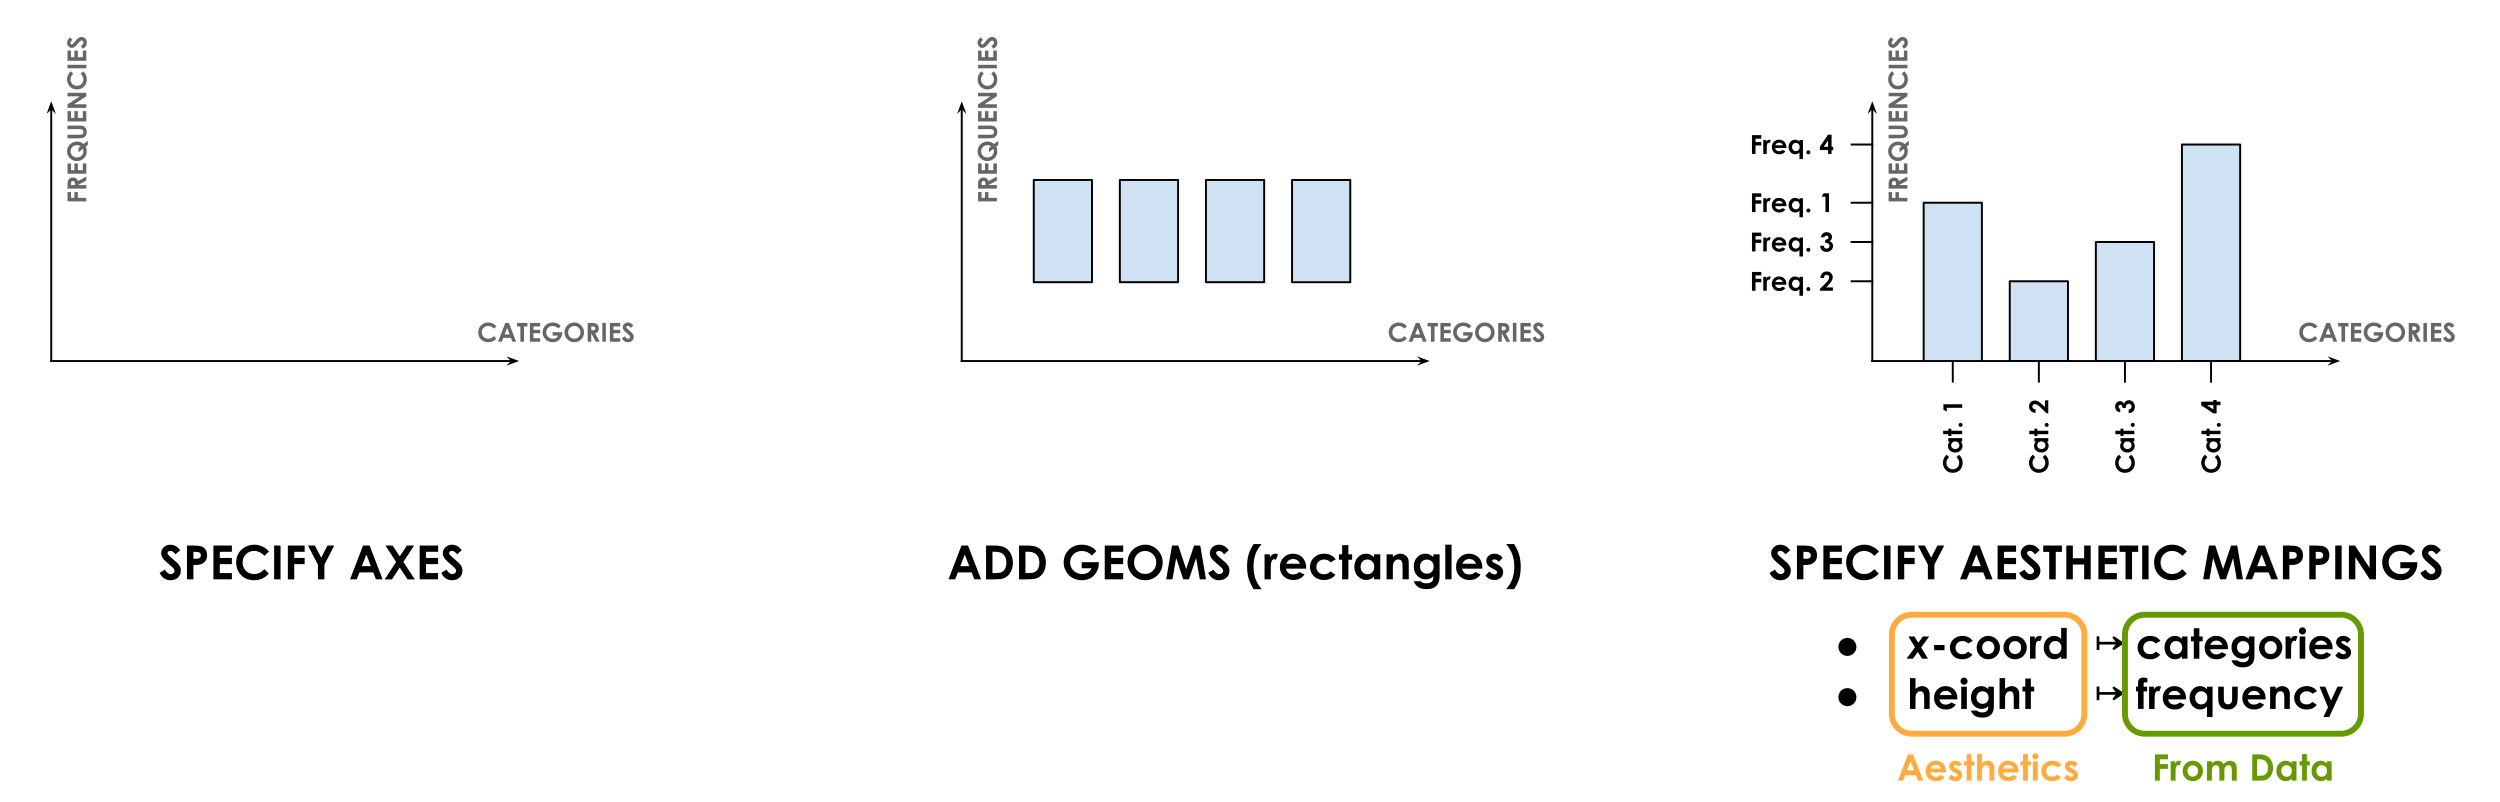 <svg version="1.1" viewBox="0.0 0.0 1273.976 408.916" fill="none" stroke="none" stroke-linecap="square" stroke-miterlimit="10" xmlns:xlink="http://www.w3.org/1999/xlink" xmlns="http://www.w3.org/2000/svg"><clipPath id="p.0"><path d="m0 0l1273.976 0l0 408.916l-1273.976 0l0 -408.916z" clip-rule="nonzero"/></clipPath><g clip-path="url(#p.0)"><path fill="#000000" fill-opacity="0.0" d="m0 0l1273.976 0l0 408.916l-1273.976 0z" fill-rule="evenodd"/><path fill="#000000" fill-opacity="0.0" d="m954.1 183.971l0 -132.409" fill-rule="evenodd"/><path stroke="#000000" stroke-width="1.0" stroke-linejoin="round" stroke-linecap="butt" d="m954.1 183.971l0 -128.982" fill-rule="evenodd"/><path fill="#000000" stroke="#000000" stroke-width="1.0" stroke-linecap="butt" d="m954.1 54.989l1.125 1.125l-1.125 -3.09l-1.125 3.09z" fill-rule="evenodd"/><path fill="#000000" fill-opacity="0.0" d="m954.1 183.971l238.457 0" fill-rule="evenodd"/><path stroke="#000000" stroke-width="1.0" stroke-linejoin="round" stroke-linecap="butt" d="m954.1 183.971l235.03 0" fill-rule="evenodd"/><path fill="#000000" stroke="#000000" stroke-width="1.0" stroke-linecap="butt" d="m1189.129 183.971l-1.125 1.125l3.09 -1.125l-3.09 -1.125z" fill-rule="evenodd"/><path fill="#cfe2f3" d="m980.278 103.31l29.669 0l0 80.661l-29.669 0z" fill-rule="evenodd"/><path stroke="#000000" stroke-width="1.0" stroke-linejoin="round" stroke-linecap="butt" d="m980.278 103.31l29.669 0l0 80.661l-29.669 0z" fill-rule="evenodd"/><path fill="#cfe2f3" d="m1024.15 143.325l29.669 0l0 40.63l-29.669 0z" fill-rule="evenodd"/><path stroke="#000000" stroke-width="1.0" stroke-linejoin="round" stroke-linecap="butt" d="m1024.15 143.325l29.669 0l0 40.63l-29.669 0z" fill-rule="evenodd"/><path fill="#cfe2f3" d="m1068.021 123.325l29.669 0l0 60.63l-29.669 0z" fill-rule="evenodd"/><path stroke="#000000" stroke-width="1.0" stroke-linejoin="round" stroke-linecap="butt" d="m1068.021 123.325l29.669 0l0 60.63l-29.669 0z" fill-rule="evenodd"/><path fill="#cfe2f3" d="m1111.892 73.648l29.669 0l0 110.299l-29.669 0z" fill-rule="evenodd"/><path stroke="#000000" stroke-width="1.0" stroke-linejoin="round" stroke-linecap="butt" d="m1111.892 73.648l29.669 0l0 110.299l-29.669 0z" fill-rule="evenodd"/><path fill="#000000" fill-opacity="0.0" d="m995.113 183.971l0 10.488" fill-rule="evenodd"/><path stroke="#000000" stroke-width="1.0" stroke-linejoin="round" stroke-linecap="butt" d="m995.113 183.971l0 10.488" fill-rule="evenodd"/><path fill="#000000" fill-opacity="0.0" d="m1038.984 183.971l0 10.488" fill-rule="evenodd"/><path stroke="#000000" stroke-width="1.0" stroke-linejoin="round" stroke-linecap="butt" d="m1038.984 183.971l0 10.488" fill-rule="evenodd"/><path fill="#000000" fill-opacity="0.0" d="m1082.856 183.971l0 10.488" fill-rule="evenodd"/><path stroke="#000000" stroke-width="1.0" stroke-linejoin="round" stroke-linecap="butt" d="m1082.856 183.971l0 10.488" fill-rule="evenodd"/><path fill="#000000" fill-opacity="0.0" d="m1126.727 183.971l0 10.488" fill-rule="evenodd"/><path stroke="#000000" stroke-width="1.0" stroke-linejoin="round" stroke-linecap="butt" d="m1126.727 183.971l0 10.488" fill-rule="evenodd"/><path fill="#000000" fill-opacity="0.0" d="m988.325 255.278l0 -60.819l13.575 0l0 60.819z" fill-rule="evenodd"/><path fill="#000000" d="m992.022 231.679l1.219 1.281q-1.375 1.297 -1.375 2.922q0 1.375 0.938 2.312q0.938 0.938 2.312 0.938q0.953 0 1.703 -0.406q0.734 -0.422 1.156 -1.188q0.422 -0.766 0.422 -1.688q0 -0.797 -0.297 -1.453q-0.297 -0.656 -1.078 -1.438l1.297 -1.25q1.031 1.062 1.438 2.016q0.391 0.938 0.391 2.156q0 2.219 -1.406 3.641q-1.422 1.422 -3.625 1.422q-1.438 0 -2.547 -0.641q-1.109 -0.641 -1.781 -1.844q-0.688 -1.219 -0.688 -2.609q0 -1.188 0.5 -2.281q0.5 -1.094 1.422 -1.891zm0.812 -6.627l0 -1.781l7.078 0l0 1.781l-0.75 0q0.5 0.516 0.719 1.047q0.219 0.516 0.219 1.125q0 1.375 -1.062 2.375q-1.078 1.0 -2.656 1.0q-1.641 0 -2.688 -0.969q-1.047 -0.969 -1.047 -2.344q0 -0.641 0.25 -1.203q0.234 -0.562 0.719 -1.031l-0.781 0zm1.453 1.859q0 0.828 0.594 1.375q0.578 0.547 1.484 0.547q0.922 0 1.516 -0.547q0.594 -0.562 0.594 -1.375q0 -0.844 -0.578 -1.391q-0.594 -0.562 -1.531 -0.562q-0.938 0 -1.5 0.562q-0.578 0.547 -0.578 1.391zm-4.062 -5.642l0 -1.781l2.609 0l0 -1.047l1.531 0l0 1.047l5.547 0l0 1.781l-5.547 0l0 0.906l-1.531 0l0 -0.906l-2.609 0zm7.828 -4.761q0 -0.422 0.297 -0.719q0.297 -0.297 0.719 -0.297q0.422 0 0.734 0.297q0.297 0.297 0.297 0.719q0 0.438 -0.297 0.734q-0.312 0.297 -0.734 0.297q-0.422 0 -0.719 -0.297q-0.297 -0.297 -0.297 -0.734zm-7.719 -7.771l0 -2.734l9.578 0l0 1.812l-7.859 0l0 1.969l-1.719 -1.047z" fill-rule="nonzero"/><path fill="#000000" fill-opacity="0.0" d="m1032.197 255.278l0 -60.819l13.575 0l0 60.819z" fill-rule="evenodd"/><path fill="#000000" d="m1035.894 231.679l1.219 1.281q-1.375 1.297 -1.375 2.922q0 1.375 0.938 2.312q0.938 0.938 2.312 0.938q0.953 0 1.703 -0.406q0.734 -0.422 1.156 -1.188q0.422 -0.766 0.422 -1.688q0 -0.797 -0.297 -1.453q-0.297 -0.656 -1.078 -1.438l1.297 -1.25q1.031 1.062 1.438 2.016q0.391 0.938 0.391 2.156q0 2.219 -1.406 3.641q-1.422 1.422 -3.625 1.422q-1.438 0 -2.547 -0.641q-1.109 -0.641 -1.781 -1.844q-0.688 -1.219 -0.688 -2.609q0 -1.188 0.5 -2.281q0.5 -1.094 1.422 -1.891zm0.812 -6.627l0 -1.781l7.078 0l0 1.781l-0.75 0q0.5 0.516 0.719 1.047q0.219 0.516 0.219 1.125q0 1.375 -1.062 2.375q-1.078 1.0 -2.656 1.0q-1.641 0 -2.688 -0.969q-1.047 -0.969 -1.047 -2.344q0 -0.641 0.25 -1.203q0.234 -0.562 0.719 -1.031l-0.781 0zm1.453 1.859q0 0.828 0.594 1.375q0.578 0.547 1.484 0.547q0.922 0 1.516 -0.547q0.594 -0.562 0.594 -1.375q0 -0.844 -0.578 -1.391q-0.594 -0.562 -1.531 -0.562q-0.938 0 -1.5 0.562q-0.578 0.547 -0.578 1.391zm-4.062 -5.642l0 -1.781l2.609 0l0 -1.047l1.531 0l0 1.047l5.547 0l0 1.781l-5.547 0l0 0.906l-1.531 0l0 -0.906l-2.609 0zm7.828 -4.761q0 -0.422 0.297 -0.719q0.297 -0.297 0.719 -0.297q0.422 0 0.734 0.297q0.297 0.297 0.297 0.719q0 0.438 -0.297 0.734q-0.312 0.297 -0.734 0.297q-0.422 0 -0.719 -0.297q-0.297 -0.297 -0.297 -0.734zm-4.625 -7.911l0 1.781q-1.547 -0.078 -2.438 -0.969q-0.891 -0.906 -0.891 -2.312q0 -0.875 0.375 -1.547q0.359 -0.672 1.062 -1.062q0.688 -0.406 1.406 -0.406q0.844 0 1.828 0.484q0.984 0.484 2.328 1.781l1.125 1.078l0 -3.422l1.688 0l0 6.641l-0.875 0l-3.016 -2.969q-1.094 -1.078 -1.75 -1.422q-0.656 -0.359 -1.188 -0.359q-0.562 0 -0.922 0.375q-0.359 0.359 -0.359 0.938q0 0.594 0.438 0.984q0.438 0.391 1.188 0.406z" fill-rule="nonzero"/><path fill="#000000" fill-opacity="0.0" d="m1076.068 255.278l0 -60.819l13.575 0l0 60.819z" fill-rule="evenodd"/><path fill="#000000" d="m1079.765 231.679l1.219 1.281q-1.375 1.297 -1.375 2.922q0 1.375 0.938 2.312q0.938 0.938 2.312 0.938q0.953 0 1.703 -0.406q0.734 -0.422 1.156 -1.188q0.422 -0.766 0.422 -1.688q0 -0.797 -0.297 -1.453q-0.297 -0.656 -1.078 -1.438l1.297 -1.25q1.031 1.062 1.438 2.016q0.391 0.938 0.391 2.156q0 2.219 -1.406 3.641q-1.422 1.422 -3.625 1.422q-1.438 0 -2.547 -0.641q-1.109 -0.641 -1.781 -1.844q-0.688 -1.219 -0.688 -2.609q0 -1.188 0.5 -2.281q0.5 -1.094 1.422 -1.891zm0.812 -6.627l0 -1.781l7.078 0l0 1.781l-0.75 0q0.5 0.516 0.719 1.047q0.219 0.516 0.219 1.125q0 1.375 -1.062 2.375q-1.078 1.0 -2.656 1.0q-1.641 0 -2.688 -0.969q-1.047 -0.969 -1.047 -2.344q0 -0.641 0.25 -1.203q0.234 -0.562 0.719 -1.031l-0.781 0zm1.453 1.859q0 0.828 0.594 1.375q0.578 0.547 1.484 0.547q0.922 0 1.516 -0.547q0.594 -0.562 0.594 -1.375q0 -0.844 -0.578 -1.391q-0.594 -0.562 -1.531 -0.562q-0.938 0 -1.5 0.562q-0.578 0.547 -0.578 1.391zm-4.062 -5.642l0 -1.781l2.609 0l0 -1.047l1.531 0l0 1.047l5.547 0l0 1.781l-5.547 0l0 0.906l-1.531 0l0 -0.906l-2.609 0zm7.828 -4.761q0 -0.422 0.297 -0.719q0.297 -0.297 0.719 -0.297q0.422 0 0.734 0.297q0.297 0.297 0.297 0.719q0 0.438 -0.297 0.734q-0.312 0.297 -0.734 0.297q-0.422 0 -0.719 -0.297q-0.297 -0.297 -0.297 -0.734zm-5.344 -8.114l0 1.75q-1.062 -0.141 -1.719 -0.766q-0.891 -0.875 -0.891 -2.188q0 -1.172 0.75 -1.969q0.75 -0.812 1.781 -0.812q0.625 0 1.156 0.359q0.531 0.344 0.859 1.016q0.25 -0.875 0.906 -1.359q0.641 -0.5 1.516 -0.5q1.297 0 2.188 0.953q0.891 0.938 0.891 2.422q0 1.391 -0.828 2.266q-0.844 0.875 -2.297 0.969l0 -1.812q0.734 -0.109 1.094 -0.516q0.359 -0.406 0.359 -1.016q0 -0.625 -0.406 -1.047q-0.406 -0.422 -1.0 -0.422q-0.656 0 -1.094 0.562q-0.453 0.562 -0.469 1.641l-1.562 0q-0.047 -0.656 -0.203 -0.984q-0.156 -0.328 -0.422 -0.5q-0.266 -0.188 -0.562 -0.188q-0.391 0 -0.641 0.281q-0.266 0.266 -0.266 0.719q0 0.391 0.234 0.703q0.234 0.312 0.625 0.438z" fill-rule="nonzero"/><path fill="#000000" fill-opacity="0.0" d="m1119.94 255.278l0 -60.819l13.575 0l0 60.819z" fill-rule="evenodd"/><path fill="#000000" d="m1123.636 231.679l1.219 1.281q-1.375 1.297 -1.375 2.922q0 1.375 0.938 2.312q0.938 0.938 2.312 0.938q0.953 0 1.703 -0.406q0.734 -0.422 1.156 -1.188q0.422 -0.766 0.422 -1.688q0 -0.797 -0.297 -1.453q-0.297 -0.656 -1.078 -1.438l1.297 -1.25q1.031 1.062 1.438 2.016q0.391 0.938 0.391 2.156q0 2.219 -1.406 3.641q-1.422 1.422 -3.625 1.422q-1.438 0 -2.547 -0.641q-1.109 -0.641 -1.781 -1.844q-0.688 -1.219 -0.688 -2.609q0 -1.188 0.5 -2.281q0.5 -1.094 1.422 -1.891zm0.812 -6.627l0 -1.781l7.078 0l0 1.781l-0.75 0q0.5 0.516 0.719 1.047q0.219 0.516 0.219 1.125q0 1.375 -1.062 2.375q-1.078 1.0 -2.656 1.0q-1.641 0 -2.688 -0.969q-1.047 -0.969 -1.047 -2.344q0 -0.641 0.25 -1.203q0.234 -0.562 0.719 -1.031l-0.781 0zm1.453 1.859q0 0.828 0.594 1.375q0.578 0.547 1.484 0.547q0.922 0 1.516 -0.547q0.594 -0.562 0.594 -1.375q0 -0.844 -0.578 -1.391q-0.594 -0.562 -1.531 -0.562q-0.938 0 -1.5 0.562q-0.578 0.547 -0.578 1.391zm-4.062 -5.642l0 -1.781l2.609 0l0 -1.047l1.531 0l0 1.047l5.547 0l0 1.781l-5.547 0l0 0.906l-1.531 0l0 -0.906l-2.609 0zm7.828 -4.761q0 -0.422 0.297 -0.719q0.297 -0.297 0.719 -0.297q0.422 0 0.734 0.297q0.297 0.297 0.297 0.719q0 0.438 -0.297 0.734q-0.312 0.297 -0.734 0.297q-0.422 0 -0.719 -0.297q-0.297 -0.297 -0.297 -0.734zm-7.953 -9.989l0 -1.828l6.156 0l0 -0.859l1.688 0l0 0.859l1.969 0l0 1.781l-1.969 0l0 4.188l-1.688 0l-6.156 -4.141zm6.156 -0.047l-3.203 0l3.203 2.188l0 -2.188z" fill-rule="nonzero"/><path fill="#000000" fill-opacity="0.0" d="m954.1 103.31l-10.52 0" fill-rule="evenodd"/><path stroke="#000000" stroke-width="1.0" stroke-linejoin="round" stroke-linecap="butt" d="m954.1 103.31l-10.52 0" fill-rule="evenodd"/><path fill="#000000" fill-opacity="0.0" d="m954.1 123.325l-10.52 0" fill-rule="evenodd"/><path stroke="#000000" stroke-width="1.0" stroke-linejoin="round" stroke-linecap="butt" d="m954.1 123.325l-10.52 0" fill-rule="evenodd"/><path fill="#000000" fill-opacity="0.0" d="m954.1 143.325l-10.52 0" fill-rule="evenodd"/><path stroke="#000000" stroke-width="1.0" stroke-linejoin="round" stroke-linecap="butt" d="m954.1 143.325l-10.52 0" fill-rule="evenodd"/><path fill="#000000" fill-opacity="0.0" d="m954.1 73.648l-10.52 0" fill-rule="evenodd"/><path stroke="#000000" stroke-width="1.0" stroke-linejoin="round" stroke-linecap="butt" d="m954.1 73.648l-10.52 0" fill-rule="evenodd"/><path fill="#000000" fill-opacity="0.0" d="m875.864 96.522l67.717 0l0 13.575l-67.717 0z" fill-rule="evenodd"/><path fill="#000000" d="m892.792 98.532l4.75 0l0 1.781l-2.953 0l0 1.734l2.953 0l0 1.75l-2.953 0l0 4.312l-1.797 0l0 -9.578zm5.757 2.5l1.516 0l0 0.891q0.25 -0.531 0.656 -0.797q0.422 -0.281 0.906 -0.281q0.344 0 0.719 0.188l-0.547 1.531q-0.312 -0.156 -0.516 -0.156q-0.406 0 -0.703 0.516q-0.281 0.5 -0.281 1.984l0.016 0.344l0 2.859l-1.766 0l0 -7.078zm11.763 4.047l-5.703 0q0.125 0.766 0.656 1.219q0.547 0.438 1.375 0.438q1.0 0 1.719 -0.703l1.484 0.703q-0.547 0.797 -1.328 1.188q-0.781 0.375 -1.859 0.375q-1.672 0 -2.719 -1.047q-1.047 -1.062 -1.047 -2.641q0 -1.625 1.047 -2.688q1.047 -1.078 2.625 -1.078q1.672 0 2.719 1.078q1.047 1.062 1.047 2.828l-0.016 0.328zm-1.781 -1.391q-0.172 -0.594 -0.688 -0.969q-0.516 -0.375 -1.203 -0.375q-0.734 0 -1.297 0.422q-0.359 0.266 -0.656 0.922l3.844 0zm8.454 -2.656l1.781 0l0 9.672l-1.781 0l0 -3.344q-0.516 0.5 -1.047 0.719q-0.516 0.219 -1.125 0.219q-1.375 0 -2.375 -1.062q-1.0 -1.078 -1.0 -2.656q0 -1.641 0.969 -2.688q0.969 -1.047 2.344 -1.047q0.641 0 1.203 0.25q0.562 0.234 1.031 0.719l0 -0.781zm-1.859 1.453q-0.828 0 -1.375 0.594q-0.547 0.578 -0.547 1.484q0 0.922 0.547 1.516q0.562 0.594 1.375 0.594q0.844 0 1.391 -0.578q0.562 -0.594 0.562 -1.531q0 -0.938 -0.562 -1.5q-0.547 -0.578 -1.391 -0.578zm6.408 3.766q0.422 0 0.719 0.297q0.297 0.297 0.297 0.719q0 0.422 -0.297 0.734q-0.297 0.297 -0.719 0.297q-0.438 0 -0.734 -0.297q-0.297 -0.312 -0.297 -0.734q0 -0.422 0.297 -0.719q0.297 -0.297 0.734 -0.297zm7.771 -7.719l2.734 0l0 9.578l-1.812 0l0 -7.859l-1.969 0l1.047 -1.719z" fill-rule="nonzero"/><path fill="#000000" fill-opacity="0.0" d="m875.864 136.554l67.717 0l0 13.575l-67.717 0z" fill-rule="evenodd"/><path fill="#000000" d="m892.792 138.563l4.75 0l0 1.781l-2.953 0l0 1.734l2.953 0l0 1.75l-2.953 0l0 4.312l-1.797 0l0 -9.578zm5.757 2.5l1.516 0l0 0.891q0.25 -0.531 0.656 -0.797q0.422 -0.281 0.906 -0.281q0.344 0 0.719 0.188l-0.547 1.531q-0.312 -0.156 -0.516 -0.156q-0.406 0 -0.703 0.516q-0.281 0.5 -0.281 1.984l0.016 0.344l0 2.859l-1.766 0l0 -7.078zm11.763 4.047l-5.703 0q0.125 0.766 0.656 1.219q0.547 0.438 1.375 0.438q1.0 0 1.719 -0.703l1.484 0.703q-0.547 0.797 -1.328 1.188q-0.781 0.375 -1.859 0.375q-1.672 0 -2.719 -1.047q-1.047 -1.062 -1.047 -2.641q0 -1.625 1.047 -2.688q1.047 -1.078 2.625 -1.078q1.672 0 2.719 1.078q1.047 1.062 1.047 2.828l-0.016 0.328zm-1.781 -1.391q-0.172 -0.594 -0.688 -0.969q-0.516 -0.375 -1.203 -0.375q-0.734 0 -1.297 0.422q-0.359 0.266 -0.656 0.922l3.844 0zm8.454 -2.656l1.781 0l0 9.672l-1.781 0l0 -3.344q-0.516 0.5 -1.047 0.719q-0.516 0.219 -1.125 0.219q-1.375 0 -2.375 -1.062q-1.0 -1.078 -1.0 -2.656q0 -1.641 0.969 -2.688q0.969 -1.047 2.344 -1.047q0.641 0 1.203 0.25q0.562 0.234 1.031 0.719l0 -0.781zm-1.859 1.453q-0.828 0 -1.375 0.594q-0.547 0.578 -0.547 1.484q0 0.922 0.547 1.516q0.562 0.594 1.375 0.594q0.844 0 1.391 -0.578q0.562 -0.594 0.562 -1.531q0 -0.938 -0.562 -1.5q-0.547 -0.578 -1.391 -0.578zm6.408 3.766q0.422 0 0.719 0.297q0.297 0.297 0.297 0.719q0 0.422 -0.297 0.734q-0.297 0.297 -0.719 0.297q-0.438 0 -0.734 -0.297q-0.297 -0.312 -0.297 -0.734q0 -0.422 0.297 -0.719q0.297 -0.297 0.734 -0.297zm7.911 -4.625l-1.781 0q0.078 -1.547 0.969 -2.438q0.906 -0.891 2.312 -0.891q0.875 0 1.547 0.375q0.672 0.359 1.062 1.062q0.406 0.688 0.406 1.406q0 0.844 -0.484 1.828q-0.484 0.984 -1.781 2.328l-1.078 1.125l3.422 0l0 1.688l-6.641 0l0 -0.875l2.969 -3.016q1.078 -1.094 1.422 -1.75q0.359 -0.656 0.359 -1.188q0 -0.562 -0.375 -0.922q-0.359 -0.359 -0.938 -0.359q-0.594 0 -0.984 0.438q-0.391 0.438 -0.406 1.188z" fill-rule="nonzero"/><path fill="#000000" fill-opacity="0.0" d="m875.864 116.538l67.717 0l0 13.575l-67.717 0z" fill-rule="evenodd"/><path fill="#000000" d="m892.792 118.547l4.75 0l0 1.781l-2.953 0l0 1.734l2.953 0l0 1.75l-2.953 0l0 4.312l-1.797 0l0 -9.578zm5.757 2.5l1.516 0l0 0.891q0.25 -0.531 0.656 -0.797q0.422 -0.281 0.906 -0.281q0.344 0 0.719 0.188l-0.547 1.531q-0.312 -0.156 -0.516 -0.156q-0.406 0 -0.703 0.516q-0.281 0.5 -0.281 1.984l0.016 0.344l0 2.859l-1.766 0l0 -7.078zm11.763 4.047l-5.703 0q0.125 0.766 0.656 1.219q0.547 0.438 1.375 0.438q1.0 0 1.719 -0.703l1.484 0.703q-0.547 0.797 -1.328 1.188q-0.781 0.375 -1.859 0.375q-1.672 0 -2.719 -1.047q-1.047 -1.062 -1.047 -2.641q0 -1.625 1.047 -2.688q1.047 -1.078 2.625 -1.078q1.672 0 2.719 1.078q1.047 1.062 1.047 2.828l-0.016 0.328zm-1.781 -1.391q-0.172 -0.594 -0.688 -0.969q-0.516 -0.375 -1.203 -0.375q-0.734 0 -1.297 0.422q-0.359 0.266 -0.656 0.922l3.844 0zm8.454 -2.656l1.781 0l0 9.672l-1.781 0l0 -3.344q-0.516 0.5 -1.047 0.719q-0.516 0.219 -1.125 0.219q-1.375 0 -2.375 -1.062q-1.0 -1.078 -1.0 -2.656q0 -1.641 0.969 -2.688q0.969 -1.047 2.344 -1.047q0.641 0 1.203 0.25q0.562 0.234 1.031 0.719l0 -0.781zm-1.859 1.453q-0.828 0 -1.375 0.594q-0.547 0.578 -0.547 1.484q0 0.922 0.547 1.516q0.562 0.594 1.375 0.594q0.844 0 1.391 -0.578q0.562 -0.594 0.562 -1.531q0 -0.938 -0.562 -1.5q-0.547 -0.578 -1.391 -0.578zm6.408 3.766q0.422 0 0.719 0.297q0.297 0.297 0.297 0.719q0 0.422 -0.297 0.734q-0.297 0.297 -0.719 0.297q-0.438 0 -0.734 -0.297q-0.297 -0.312 -0.297 -0.734q0 -0.422 0.297 -0.719q0.297 -0.297 0.734 -0.297zm8.114 -5.344l-1.75 0q0.141 -1.062 0.766 -1.719q0.875 -0.891 2.188 -0.891q1.172 0 1.969 0.75q0.812 0.75 0.812 1.781q0 0.625 -0.359 1.156q-0.344 0.531 -1.016 0.859q0.875 0.25 1.359 0.906q0.5 0.641 0.5 1.516q0 1.297 -0.953 2.188q-0.938 0.891 -2.422 0.891q-1.391 0 -2.266 -0.828q-0.875 -0.844 -0.969 -2.297l1.812 0q0.109 0.734 0.516 1.094q0.406 0.359 1.016 0.359q0.625 0 1.047 -0.406q0.422 -0.406 0.422 -1.0q0 -0.656 -0.562 -1.094q-0.562 -0.453 -1.641 -0.469l0 -1.562q0.656 -0.047 0.984 -0.203q0.328 -0.156 0.5 -0.422q0.188 -0.266 0.188 -0.562q0 -0.391 -0.281 -0.641q-0.266 -0.266 -0.719 -0.266q-0.391 0 -0.703 0.234q-0.312 0.234 -0.438 0.625z" fill-rule="nonzero"/><path fill="#000000" fill-opacity="0.0" d="m875.864 66.861l67.717 0l0 13.575l-67.717 0z" fill-rule="evenodd"/><path fill="#000000" d="m892.792 68.87l4.75 0l0 1.781l-2.953 0l0 1.734l2.953 0l0 1.75l-2.953 0l0 4.312l-1.797 0l0 -9.578zm5.757 2.5l1.516 0l0 0.891q0.25 -0.531 0.656 -0.797q0.422 -0.281 0.906 -0.281q0.344 0 0.719 0.188l-0.547 1.531q-0.312 -0.156 -0.516 -0.156q-0.406 0 -0.703 0.516q-0.281 0.5 -0.281 1.984l0.016 0.344l0 2.859l-1.766 0l0 -7.078zm11.763 4.047l-5.703 0q0.125 0.766 0.656 1.219q0.547 0.438 1.375 0.438q1.0 0 1.719 -0.703l1.484 0.703q-0.547 0.797 -1.328 1.188q-0.781 0.375 -1.859 0.375q-1.672 0 -2.719 -1.047q-1.047 -1.062 -1.047 -2.641q0 -1.625 1.047 -2.688q1.047 -1.078 2.625 -1.078q1.672 0 2.719 1.078q1.047 1.062 1.047 2.828l-0.016 0.328zm-1.781 -1.391q-0.172 -0.594 -0.688 -0.969q-0.516 -0.375 -1.203 -0.375q-0.734 0 -1.297 0.422q-0.359 0.266 -0.656 0.922l3.844 0zm8.454 -2.656l1.781 0l0 9.672l-1.781 0l0 -3.344q-0.516 0.5 -1.047 0.719q-0.516 0.219 -1.125 0.219q-1.375 0 -2.375 -1.062q-1.0 -1.078 -1.0 -2.656q0 -1.641 0.969 -2.688q0.969 -1.047 2.344 -1.047q0.641 0 1.203 0.25q0.562 0.234 1.031 0.719l0 -0.781zm-1.859 1.453q-0.828 0 -1.375 0.594q-0.547 0.578 -0.547 1.484q0 0.922 0.547 1.516q0.562 0.594 1.375 0.594q0.844 0 1.391 -0.578q0.562 -0.594 0.562 -1.531q0 -0.938 -0.562 -1.5q-0.547 -0.578 -1.391 -0.578zm6.408 3.766q0.422 0 0.719 0.297q0.297 0.297 0.297 0.719q0 0.422 -0.297 0.734q-0.297 0.297 -0.719 0.297q-0.438 0 -0.734 -0.297q-0.297 -0.312 -0.297 -0.734q0 -0.422 0.297 -0.719q0.297 -0.297 0.734 -0.297zm9.989 -7.953l1.828 0l0 6.156l0.859 0l0 1.688l-0.859 0l0 1.969l-1.781 0l0 -1.969l-4.188 0l0 -1.688l4.141 -6.156zm0.047 6.156l0 -3.203l-2.188 3.203l2.188 0z" fill-rule="nonzero"/><path fill="#000000" fill-opacity="0.0" d="m960.402 116.538l0 -111.118l13.575 0l0 111.118z" fill-rule="evenodd"/><path fill="#666666" d="m962.411 102.634l0 -4.75l1.781 0l0 2.953l1.734 0l0 -2.953l1.75 0l0 2.953l4.312 0l0 1.797l-9.578 0zm0 -6.491l0 -1.938q0 -1.578 0.297 -2.25q0.281 -0.672 0.938 -1.078q0.656 -0.422 1.547 -0.422q0.953 0 1.594 0.453q0.625 0.453 0.953 1.359l4.25 -2.266l0 2.0l-4.047 2.156l0 0.156l4.047 0l0 1.828l-9.578 0zm3.75 -1.828l0 -0.562q0 -0.875 -0.219 -1.203q-0.234 -0.328 -0.766 -0.328q-0.312 0 -0.547 0.172q-0.234 0.156 -0.328 0.438q-0.109 0.266 -0.109 0.984l0 0.5l1.969 0zm-3.75 -5.778l0 -5.234l1.781 0l0 3.422l1.734 0l0 -3.422l1.75 0l0 3.422l2.516 0l0 -3.422l1.797 0l0 5.234l-9.578 0zm8.172 -15.15l2.156 -1.656l0 2.156l-1.078 0.844q0.562 1.047 0.562 2.344q0 2.156 -1.484 3.578q-1.484 1.422 -3.547 1.422q-1.359 0 -2.5 -0.656q-1.156 -0.672 -1.828 -1.828q-0.688 -1.172 -0.688 -2.5q0 -2.031 1.469 -3.484q1.469 -1.469 3.594 -1.469q1.938 0 3.344 1.25zm-1.469 1.141q-0.859 -0.578 -1.891 -0.578q-1.359 0 -2.312 0.922q-0.953 0.922 -0.953 2.219q0 1.344 0.922 2.25q0.922 0.906 2.359 0.906q1.578 0 2.5 -1.141q0.734 -0.891 0.734 -2.031q0 -0.656 -0.266 -1.219l-2.203 1.703l0 -2.172l1.109 -0.859zm-6.703 -4.053l0 -1.828l6.203 0q0.797 0 1.141 -0.141q0.328 -0.141 0.531 -0.453q0.188 -0.328 0.188 -0.781q0 -0.484 -0.219 -0.828q-0.219 -0.359 -0.562 -0.484q-0.344 -0.141 -1.312 -0.141l-5.969 0l0 -1.828l5.719 0q1.438 0 2.0 0.172q0.562 0.156 1.078 0.625q0.516 0.453 0.766 1.062q0.25 0.594 0.25 1.375q0 1.047 -0.469 1.828q-0.484 0.766 -1.203 1.094q-0.719 0.328 -2.422 0.328l-5.719 0zm0 -8.594l0 -5.234l1.781 0l0 3.422l1.734 0l0 -3.422l1.75 0l0 3.422l2.516 0l0 -3.422l1.797 0l0 5.234l-9.578 0zm0 -6.931l0 -1.75l6.297 -4.109l-6.297 0l0 -1.812l9.578 0l0 1.75l-6.281 4.094l6.281 0l0 1.828l-9.578 0zm1.688 -18.656l1.219 1.281q-1.375 1.297 -1.375 2.922q0 1.375 0.938 2.312q0.938 0.938 2.312 0.938q0.953 0 1.703 -0.406q0.734 -0.422 1.156 -1.188q0.422 -0.766 0.422 -1.688q0 -0.797 -0.297 -1.453q-0.297 -0.656 -1.078 -1.438l1.297 -1.25q1.031 1.062 1.438 2.016q0.391 0.938 0.391 2.156q0 2.219 -1.406 3.641q-1.422 1.422 -3.625 1.422q-1.438 0 -2.547 -0.641q-1.109 -0.641 -1.781 -1.844q-0.688 -1.219 -0.688 -2.609q0 -1.188 0.5 -2.281q0.5 -1.094 1.422 -1.891zm-1.688 -1.471l0 -1.797l9.578 0l0 1.797l-9.578 0zm0 -3.854l0 -5.234l1.781 0l0 3.422l1.734 0l0 -3.422l1.75 0l0 3.422l2.516 0l0 -3.422l1.797 0l0 5.234l-9.578 0zm1.312 -11.947l1.188 1.344q-0.984 0.719 -0.984 1.453q0 0.344 0.188 0.578q0.188 0.234 0.438 0.234q0.234 0 0.453 -0.172q0.281 -0.219 1.219 -1.328q0.875 -1.047 1.109 -1.266q0.562 -0.547 1.078 -0.781q0.5 -0.234 1.109 -0.234q1.172 0 1.938 0.812q0.766 0.812 0.766 2.125q0 1.016 -0.5 1.781q-0.5 0.75 -1.562 1.297l-0.938 -1.531q1.281 -0.688 1.281 -1.594q0 -0.469 -0.266 -0.781q-0.281 -0.312 -0.641 -0.312q-0.328 0 -0.656 0.234q-0.328 0.234 -1.0 1.062q-1.266 1.562 -1.953 2.016q-0.703 0.453 -1.391 0.453q-1.0 0 -1.703 -0.75q-0.719 -0.766 -0.719 -1.875q0 -0.719 0.328 -1.359q0.328 -0.656 1.219 -1.406z" fill-rule="nonzero"/><path fill="#000000" fill-opacity="0.0" d="m1155.764 162.562l111.118 0l0 13.575l-111.118 0z" fill-rule="evenodd"/><path fill="#666666" d="m1180.969 166.258l-1.281 1.219q-1.297 -1.375 -2.922 -1.375q-1.375 0 -2.312 0.938q-0.938 0.938 -0.938 2.312q0 0.953 0.406 1.703q0.422 0.734 1.188 1.156q0.766 0.422 1.688 0.422q0.797 0 1.453 -0.297q0.656 -0.297 1.438 -1.078l1.25 1.297q-1.062 1.031 -2.016 1.438q-0.938 0.391 -2.156 0.391q-2.219 0 -3.641 -1.406q-1.422 -1.422 -1.422 -3.625q0 -1.438 0.641 -2.547q0.641 -1.109 1.844 -1.781q1.219 -0.688 2.609 -0.688q1.188 0 2.281 0.5q1.094 0.5 1.891 1.422zm4.518 -1.688l1.844 0l3.688 9.578l-1.906 0l-0.75 -1.969l-3.891 0l-0.781 1.969l-1.906 0l3.703 -9.578zm0.938 2.547l-1.281 3.281l2.547 0l-1.266 -3.281zm5.063 -2.547l5.281 0l0 1.797l-1.734 0l0 7.781l-1.859 0l0 -7.781l-1.688 0l0 -1.797zm6.534 0l5.234 0l0 1.781l-3.422 0l0 1.734l3.422 0l0 1.75l-3.422 0l0 2.516l3.422 0l0 1.797l-5.234 0l0 -9.578zm15.775 1.562l-1.281 1.281q-1.219 -1.297 -2.844 -1.297q-1.406 0 -2.359 0.938q-0.953 0.938 -0.953 2.281q0 1.391 0.984 2.359q0.984 0.953 2.438 0.953q0.938 0 1.578 -0.391q0.656 -0.406 1.062 -1.25l-2.781 0l0 -1.719l4.812 0l0.016 0.406q0 1.25 -0.656 2.391q-0.641 1.125 -1.672 1.719q-1.031 0.578 -2.438 0.578q-1.484 0 -2.656 -0.641q-1.156 -0.641 -1.844 -1.844q-0.688 -1.203 -0.688 -2.578q0 -1.906 1.266 -3.312q1.484 -1.672 3.875 -1.672q1.25 0 2.344 0.453q0.906 0.391 1.797 1.344zm6.865 -1.797q2.031 0 3.484 1.469q1.469 1.469 1.469 3.594q0 2.094 -1.438 3.547q-1.438 1.438 -3.5 1.438q-2.156 0 -3.578 -1.484q-1.422 -1.484 -1.422 -3.547q0 -1.359 0.656 -2.516q0.672 -1.156 1.828 -1.828q1.172 -0.672 2.5 -0.672zm-0.016 1.781q-1.328 0 -2.234 0.922q-0.906 0.922 -0.906 2.359q0 1.578 1.141 2.5q0.891 0.734 2.031 0.734q1.297 0 2.203 -0.938q0.922 -0.938 0.922 -2.312q0 -1.375 -0.922 -2.312q-0.922 -0.953 -2.234 -0.953zm6.818 -1.547l1.938 0q1.578 0 2.25 0.297q0.672 0.281 1.078 0.938q0.422 0.656 0.422 1.547q0 0.953 -0.453 1.594q-0.453 0.625 -1.359 0.953l2.266 4.25l-2.0 0l-2.156 -4.047l-0.156 0l0 4.047l-1.828 0l0 -9.578zm1.828 3.75l0.562 0q0.875 0 1.203 -0.219q0.328 -0.234 0.328 -0.766q0 -0.312 -0.172 -0.547q-0.156 -0.234 -0.438 -0.328q-0.266 -0.109 -0.984 -0.109l-0.5 0l0 1.969zm5.653 -3.75l1.797 0l0 9.578l-1.797 0l0 -9.578zm3.854 0l5.234 0l0 1.781l-3.422 0l0 1.734l3.422 0l0 1.75l-3.422 0l0 2.516l3.422 0l0 1.797l-5.234 0l0 -9.578zm11.947 1.312l-1.344 1.188q-0.719 -0.984 -1.453 -0.984q-0.344 0 -0.578 0.188q-0.234 0.188 -0.234 0.438q0 0.234 0.172 0.453q0.219 0.281 1.328 1.219q1.047 0.875 1.266 1.109q0.547 0.562 0.781 1.078q0.234 0.5 0.234 1.109q0 1.172 -0.812 1.938q-0.812 0.766 -2.125 0.766q-1.016 0 -1.781 -0.5q-0.75 -0.5 -1.297 -1.562l1.531 -0.938q0.688 1.281 1.594 1.281q0.469 0 0.781 -0.266q0.312 -0.281 0.312 -0.641q0 -0.328 -0.234 -0.656q-0.234 -0.328 -1.062 -1.0q-1.562 -1.266 -2.016 -1.953q-0.453 -0.703 -0.453 -1.391q0 -1.0 0.75 -1.703q0.766 -0.719 1.875 -0.719q0.719 0 1.359 0.328q0.656 0.328 1.406 1.219z" fill-rule="nonzero"/><path fill="#000000" fill-opacity="0.0" d="m490.1 183.971l0 -132.409" fill-rule="evenodd"/><path stroke="#000000" stroke-width="1.0" stroke-linejoin="round" stroke-linecap="butt" d="m490.1 183.971l0 -128.982" fill-rule="evenodd"/><path fill="#000000" stroke="#000000" stroke-width="1.0" stroke-linecap="butt" d="m490.1 54.989l1.125 1.125l-1.125 -3.09l-1.125 3.09z" fill-rule="evenodd"/><path fill="#000000" fill-opacity="0.0" d="m490.1 183.971l238.457 0" fill-rule="evenodd"/><path stroke="#000000" stroke-width="1.0" stroke-linejoin="round" stroke-linecap="butt" d="m490.1 183.971l235.03 0" fill-rule="evenodd"/><path fill="#000000" stroke="#000000" stroke-width="1.0" stroke-linecap="butt" d="m725.129 183.971l-1.125 1.125l3.09 -1.125l-3.09 -1.125z" fill-rule="evenodd"/><path fill="#cfe2f3" d="m526.798 91.715l29.669 0l0 52.094l-29.669 0z" fill-rule="evenodd"/><path stroke="#000000" stroke-width="1.0" stroke-linejoin="round" stroke-linecap="butt" d="m526.798 91.715l29.669 0l0 52.094l-29.669 0z" fill-rule="evenodd"/><path fill="#cfe2f3" d="m570.669 91.715l29.669 0l0 52.094l-29.669 0z" fill-rule="evenodd"/><path stroke="#000000" stroke-width="1.0" stroke-linejoin="round" stroke-linecap="butt" d="m570.669 91.715l29.669 0l0 52.094l-29.669 0z" fill-rule="evenodd"/><path fill="#cfe2f3" d="m614.541 91.715l29.669 0l0 52.094l-29.669 0z" fill-rule="evenodd"/><path stroke="#000000" stroke-width="1.0" stroke-linejoin="round" stroke-linecap="butt" d="m614.541 91.715l29.669 0l0 52.094l-29.669 0z" fill-rule="evenodd"/><path fill="#cfe2f3" d="m658.412 91.723l29.669 0l0 52.094l-29.669 0z" fill-rule="evenodd"/><path stroke="#000000" stroke-width="1.0" stroke-linejoin="round" stroke-linecap="butt" d="m658.412 91.723l29.669 0l0 52.094l-29.669 0z" fill-rule="evenodd"/><path fill="#000000" fill-opacity="0.0" d="m496.402 116.538l0 -111.118l13.575 0l0 111.118z" fill-rule="evenodd"/><path fill="#666666" d="m498.411 102.634l0 -4.75l1.781 0l0 2.953l1.734 0l0 -2.953l1.75 0l0 2.953l4.312 0l0 1.797l-9.578 0zm0 -6.491l0 -1.938q0 -1.578 0.297 -2.25q0.281 -0.672 0.938 -1.078q0.656 -0.422 1.547 -0.422q0.953 0 1.594 0.453q0.625 0.453 0.953 1.359l4.25 -2.266l0 2.0l-4.047 2.156l0 0.156l4.047 0l0 1.828l-9.578 0zm3.75 -1.828l0 -0.562q0 -0.875 -0.219 -1.203q-0.234 -0.328 -0.766 -0.328q-0.312 0 -0.547 0.172q-0.234 0.156 -0.328 0.438q-0.109 0.266 -0.109 0.984l0 0.5l1.969 0zm-3.75 -5.778l0 -5.234l1.781 0l0 3.422l1.734 0l0 -3.422l1.75 0l0 3.422l2.516 0l0 -3.422l1.797 0l0 5.234l-9.578 0zm8.172 -15.15l2.156 -1.656l0 2.156l-1.078 0.844q0.562 1.047 0.562 2.344q0 2.156 -1.484 3.578q-1.484 1.422 -3.547 1.422q-1.359 0 -2.5 -0.656q-1.156 -0.672 -1.828 -1.828q-0.688 -1.172 -0.688 -2.5q0 -2.031 1.469 -3.484q1.469 -1.469 3.594 -1.469q1.938 0 3.344 1.25zm-1.469 1.141q-0.859 -0.578 -1.891 -0.578q-1.359 0 -2.312 0.922q-0.953 0.922 -0.953 2.219q0 1.344 0.922 2.25q0.922 0.906 2.359 0.906q1.578 0 2.5 -1.141q0.734 -0.891 0.734 -2.031q0 -0.656 -0.266 -1.219l-2.203 1.703l0 -2.172l1.109 -0.859zm-6.703 -4.053l0 -1.828l6.203 0q0.797 0 1.141 -0.141q0.328 -0.141 0.531 -0.453q0.188 -0.328 0.188 -0.781q0 -0.484 -0.219 -0.828q-0.219 -0.359 -0.562 -0.484q-0.344 -0.141 -1.312 -0.141l-5.969 0l0 -1.828l5.719 0q1.438 0 2.0 0.172q0.562 0.156 1.078 0.625q0.516 0.453 0.766 1.062q0.25 0.594 0.25 1.375q0 1.047 -0.469 1.828q-0.484 0.766 -1.203 1.094q-0.719 0.328 -2.422 0.328l-5.719 0zm0 -8.594l0 -5.234l1.781 0l0 3.422l1.734 0l0 -3.422l1.75 0l0 3.422l2.516 0l0 -3.422l1.797 0l0 5.234l-9.578 0zm0 -6.931l0 -1.75l6.297 -4.109l-6.297 0l0 -1.812l9.578 0l0 1.75l-6.281 4.094l6.281 0l0 1.828l-9.578 0zm1.688 -18.656l1.219 1.281q-1.375 1.297 -1.375 2.922q0 1.375 0.938 2.312q0.938 0.938 2.312 0.938q0.953 0 1.703 -0.406q0.734 -0.422 1.156 -1.188q0.422 -0.766 0.422 -1.688q0 -0.797 -0.297 -1.453q-0.297 -0.656 -1.078 -1.438l1.297 -1.25q1.031 1.062 1.438 2.016q0.391 0.938 0.391 2.156q0 2.219 -1.406 3.641q-1.422 1.422 -3.625 1.422q-1.438 0 -2.547 -0.641q-1.109 -0.641 -1.781 -1.844q-0.688 -1.219 -0.688 -2.609q0 -1.188 0.5 -2.281q0.5 -1.094 1.422 -1.891zm-1.688 -1.471l0 -1.797l9.578 0l0 1.797l-9.578 0zm0 -3.854l0 -5.234l1.781 0l0 3.422l1.734 0l0 -3.422l1.75 0l0 3.422l2.516 0l0 -3.422l1.797 0l0 5.234l-9.578 0zm1.312 -11.947l1.188 1.344q-0.984 0.719 -0.984 1.453q0 0.344 0.188 0.578q0.188 0.234 0.438 0.234q0.234 0 0.453 -0.172q0.281 -0.219 1.219 -1.328q0.875 -1.047 1.109 -1.266q0.562 -0.547 1.078 -0.781q0.5 -0.234 1.109 -0.234q1.172 0 1.938 0.812q0.766 0.812 0.766 2.125q0 1.016 -0.5 1.781q-0.5 0.75 -1.562 1.297l-0.938 -1.531q1.281 -0.688 1.281 -1.594q0 -0.469 -0.266 -0.781q-0.281 -0.312 -0.641 -0.312q-0.328 0 -0.656 0.234q-0.328 0.234 -1.0 1.062q-1.266 1.562 -1.953 2.016q-0.703 0.453 -1.391 0.453q-1.0 0 -1.703 -0.75q-0.719 -0.766 -0.719 -1.875q0 -0.719 0.328 -1.359q0.328 -0.656 1.219 -1.406z" fill-rule="nonzero"/><path fill="#000000" fill-opacity="0.0" d="m691.764 162.562l111.118 0l0 13.575l-111.118 0z" fill-rule="evenodd"/><path fill="#666666" d="m716.969 166.258l-1.281 1.219q-1.297 -1.375 -2.922 -1.375q-1.375 0 -2.312 0.938q-0.938 0.938 -0.938 2.312q0 0.953 0.406 1.703q0.422 0.734 1.188 1.156q0.766 0.422 1.688 0.422q0.797 0 1.453 -0.297q0.656 -0.297 1.438 -1.078l1.25 1.297q-1.062 1.031 -2.016 1.438q-0.938 0.391 -2.156 0.391q-2.219 0 -3.641 -1.406q-1.422 -1.422 -1.422 -3.625q0 -1.438 0.641 -2.547q0.641 -1.109 1.844 -1.781q1.219 -0.688 2.609 -0.688q1.188 0 2.281 0.5q1.094 0.5 1.891 1.422zm4.518 -1.688l1.844 0l3.688 9.578l-1.906 0l-0.75 -1.969l-3.891 0l-0.781 1.969l-1.906 0l3.703 -9.578zm0.938 2.547l-1.281 3.281l2.547 0l-1.266 -3.281zm5.063 -2.547l5.281 0l0 1.797l-1.734 0l0 7.781l-1.859 0l0 -7.781l-1.688 0l0 -1.797zm6.534 0l5.234 0l0 1.781l-3.422 0l0 1.734l3.422 0l0 1.75l-3.422 0l0 2.516l3.422 0l0 1.797l-5.234 0l0 -9.578zm15.775 1.562l-1.281 1.281q-1.219 -1.297 -2.844 -1.297q-1.406 0 -2.359 0.938q-0.953 0.938 -0.953 2.281q0 1.391 0.984 2.359q0.984 0.953 2.438 0.953q0.938 0 1.578 -0.391q0.656 -0.406 1.062 -1.25l-2.781 0l0 -1.719l4.812 0l0.016 0.406q0 1.25 -0.656 2.391q-0.641 1.125 -1.672 1.719q-1.031 0.578 -2.438 0.578q-1.484 0 -2.656 -0.641q-1.156 -0.641 -1.844 -1.844q-0.688 -1.203 -0.688 -2.578q0 -1.906 1.266 -3.312q1.484 -1.672 3.875 -1.672q1.25 0 2.344 0.453q0.906 0.391 1.797 1.344zm6.865 -1.797q2.031 0 3.484 1.469q1.469 1.469 1.469 3.594q0 2.094 -1.438 3.547q-1.438 1.438 -3.5 1.438q-2.156 0 -3.578 -1.484q-1.422 -1.484 -1.422 -3.547q0 -1.359 0.656 -2.516q0.672 -1.156 1.828 -1.828q1.172 -0.672 2.5 -0.672zm-0.016 1.781q-1.328 0 -2.234 0.922q-0.906 0.922 -0.906 2.359q0 1.578 1.141 2.5q0.891 0.734 2.031 0.734q1.297 0 2.203 -0.938q0.922 -0.938 0.922 -2.312q0 -1.375 -0.922 -2.312q-0.922 -0.953 -2.234 -0.953zm6.819 -1.547l1.938 0q1.578 0 2.25 0.297q0.672 0.281 1.078 0.938q0.422 0.656 0.422 1.547q0 0.953 -0.453 1.594q-0.453 0.625 -1.359 0.953l2.266 4.25l-2.0 0l-2.156 -4.047l-0.156 0l0 4.047l-1.828 0l0 -9.578zm1.828 3.75l0.562 0q0.875 0 1.203 -0.219q0.328 -0.234 0.328 -0.766q0 -0.312 -0.172 -0.547q-0.156 -0.234 -0.438 -0.328q-0.266 -0.109 -0.984 -0.109l-0.5 0l0 1.969zm5.653 -3.75l1.797 0l0 9.578l-1.797 0l0 -9.578zm3.854 0l5.234 0l0 1.781l-3.422 0l0 1.734l3.422 0l0 1.75l-3.422 0l0 2.516l3.422 0l0 1.797l-5.234 0l0 -9.578zm11.947 1.312l-1.344 1.188q-0.719 -0.984 -1.453 -0.984q-0.344 0 -0.578 0.188q-0.234 0.188 -0.234 0.438q0 0.234 0.172 0.453q0.219 0.281 1.328 1.219q1.047 0.875 1.266 1.109q0.547 0.562 0.781 1.078q0.234 0.5 0.234 1.109q0 1.172 -0.812 1.938q-0.812 0.766 -2.125 0.766q-1.016 0 -1.781 -0.5q-0.75 -0.5 -1.297 -1.562l1.531 -0.938q0.688 1.281 1.594 1.281q0.469 0 0.781 -0.266q0.312 -0.281 0.312 -0.641q0 -0.328 -0.234 -0.656q-0.234 -0.328 -1.062 -1.0q-1.562 -1.266 -2.016 -1.953q-0.453 -0.703 -0.453 -1.391q0 -1.0 0.75 -1.703q0.766 -0.719 1.875 -0.719q0.719 0 1.359 0.328q0.656 0.328 1.406 1.219z" fill-rule="nonzero"/><path fill="#000000" fill-opacity="0.0" d="m26.1 183.971l0 -132.409" fill-rule="evenodd"/><path stroke="#000000" stroke-width="1.0" stroke-linejoin="round" stroke-linecap="butt" d="m26.1 183.971l0 -128.982" fill-rule="evenodd"/><path fill="#000000" stroke="#000000" stroke-width="1.0" stroke-linecap="butt" d="m26.1 54.989l1.125 1.125l-1.125 -3.09l-1.125 3.09z" fill-rule="evenodd"/><path fill="#000000" fill-opacity="0.0" d="m26.1 183.971l238.457 0" fill-rule="evenodd"/><path stroke="#000000" stroke-width="1.0" stroke-linejoin="round" stroke-linecap="butt" d="m26.1 183.971l235.03 0" fill-rule="evenodd"/><path fill="#000000" stroke="#000000" stroke-width="1.0" stroke-linecap="butt" d="m261.129 183.971l-1.125 1.125l3.09 -1.125l-3.09 -1.125z" fill-rule="evenodd"/><path fill="#000000" fill-opacity="0.0" d="m32.402 116.538l0 -111.118l13.575 0l0 111.118z" fill-rule="evenodd"/><path fill="#666666" d="m34.411 102.634l0 -4.75l1.781 0l0 2.953l1.734 0l0 -2.953l1.75 0l0 2.953l4.312 0l0 1.797l-9.578 0zm0 -6.491l0 -1.938q0 -1.578 0.297 -2.25q0.281 -0.672 0.938 -1.078q0.656 -0.422 1.547 -0.422q0.953 0 1.594 0.453q0.625 0.453 0.953 1.359l4.25 -2.266l0 2.0l-4.047 2.156l0 0.156l4.047 0l0 1.828l-9.578 0zm3.75 -1.828l0 -0.562q0 -0.875 -0.219 -1.203q-0.234 -0.328 -0.766 -0.328q-0.312 0 -0.547 0.172q-0.234 0.156 -0.328 0.438q-0.109 0.266 -0.109 0.984l0 0.5l1.969 0zm-3.75 -5.778l0 -5.234l1.781 0l0 3.422l1.734 0l0 -3.422l1.75 0l0 3.422l2.516 0l0 -3.422l1.797 0l0 5.234l-9.578 0zm8.172 -15.15l2.156 -1.656l0 2.156l-1.078 0.844q0.562 1.047 0.562 2.344q0 2.156 -1.484 3.578q-1.484 1.422 -3.547 1.422q-1.359 0 -2.5 -0.656q-1.156 -0.672 -1.828 -1.828q-0.688 -1.172 -0.688 -2.5q0 -2.031 1.469 -3.484q1.469 -1.469 3.594 -1.469q1.938 0 3.344 1.25zm-1.469 1.141q-0.859 -0.578 -1.891 -0.578q-1.359 0 -2.312 0.922q-0.953 0.922 -0.953 2.219q0 1.344 0.922 2.25q0.922 0.906 2.359 0.906q1.578 0 2.5 -1.141q0.734 -0.891 0.734 -2.031q0 -0.656 -0.266 -1.219l-2.203 1.703l0 -2.172l1.109 -0.859zm-6.703 -4.053l0 -1.828l6.203 0q0.797 0 1.141 -0.141q0.328 -0.141 0.531 -0.453q0.188 -0.328 0.188 -0.781q0 -0.484 -0.219 -0.828q-0.219 -0.359 -0.562 -0.484q-0.344 -0.141 -1.312 -0.141l-5.969 0l0 -1.828l5.719 0q1.438 0 2.0 0.172q0.562 0.156 1.078 0.625q0.516 0.453 0.766 1.062q0.25 0.594 0.25 1.375q0 1.047 -0.469 1.828q-0.484 0.766 -1.203 1.094q-0.719 0.328 -2.422 0.328l-5.719 0zm0 -8.594l0 -5.234l1.781 0l0 3.422l1.734 0l0 -3.422l1.75 0l0 3.422l2.516 0l0 -3.422l1.797 0l0 5.234l-9.578 0zm0 -6.931l0 -1.75l6.297 -4.109l-6.297 0l0 -1.812l9.578 0l0 1.75l-6.281 4.094l6.281 0l0 1.828l-9.578 0zm1.688 -18.656l1.219 1.281q-1.375 1.297 -1.375 2.922q0 1.375 0.938 2.312q0.938 0.938 2.312 0.938q0.953 0 1.703 -0.406q0.734 -0.422 1.156 -1.188q0.422 -0.766 0.422 -1.688q0 -0.797 -0.297 -1.453q-0.297 -0.656 -1.078 -1.438l1.297 -1.25q1.031 1.062 1.438 2.016q0.391 0.938 0.391 2.156q0 2.219 -1.406 3.641q-1.422 1.422 -3.625 1.422q-1.438 0 -2.547 -0.641q-1.109 -0.641 -1.781 -1.844q-0.688 -1.219 -0.688 -2.609q0 -1.188 0.5 -2.281q0.5 -1.094 1.422 -1.891zm-1.688 -1.471l0 -1.797l9.578 0l0 1.797l-9.578 0zm0 -3.854l0 -5.234l1.781 0l0 3.422l1.734 0l0 -3.422l1.75 0l0 3.422l2.516 0l0 -3.422l1.797 0l0 5.234l-9.578 0zm1.312 -11.947l1.188 1.344q-0.984 0.719 -0.984 1.453q0 0.344 0.188 0.578q0.188 0.234 0.438 0.234q0.234 0 0.453 -0.172q0.281 -0.219 1.219 -1.328q0.875 -1.047 1.109 -1.266q0.562 -0.547 1.078 -0.781q0.5 -0.234 1.109 -0.234q1.172 0 1.938 0.812q0.766 0.812 0.766 2.125q0 1.016 -0.5 1.781q-0.5 0.75 -1.562 1.297l-0.938 -1.531q1.281 -0.688 1.281 -1.594q0 -0.469 -0.266 -0.781q-0.281 -0.312 -0.641 -0.312q-0.328 0 -0.656 0.234q-0.328 0.234 -1.0 1.062q-1.266 1.562 -1.953 2.016q-0.703 0.453 -1.391 0.453q-1.0 0 -1.703 -0.75q-0.719 -0.766 -0.719 -1.875q0 -0.719 0.328 -1.359q0.328 -0.656 1.219 -1.406z" fill-rule="nonzero"/><path fill="#000000" fill-opacity="0.0" d="m227.764 162.562l111.118 0l0 13.575l-111.118 0z" fill-rule="evenodd"/><path fill="#666666" d="m252.969 166.258l-1.281 1.219q-1.297 -1.375 -2.922 -1.375q-1.375 0 -2.312 0.938q-0.938 0.938 -0.938 2.312q0 0.953 0.406 1.703q0.422 0.734 1.188 1.156q0.766 0.422 1.688 0.422q0.797 0 1.453 -0.297q0.656 -0.297 1.438 -1.078l1.25 1.297q-1.062 1.031 -2.016 1.438q-0.938 0.391 -2.156 0.391q-2.219 0 -3.641 -1.406q-1.422 -1.422 -1.422 -3.625q0 -1.438 0.641 -2.547q0.641 -1.109 1.844 -1.781q1.219 -0.688 2.609 -0.688q1.188 0 2.281 0.5q1.094 0.5 1.891 1.422zm4.518 -1.688l1.844 0l3.688 9.578l-1.906 0l-0.75 -1.969l-3.891 0l-0.781 1.969l-1.906 0l3.703 -9.578zm0.938 2.547l-1.281 3.281l2.547 0l-1.266 -3.281zm5.063 -2.547l5.281 0l0 1.797l-1.734 0l0 7.781l-1.859 0l0 -7.781l-1.688 0l0 -1.797zm6.534 0l5.234 0l0 1.781l-3.422 0l0 1.734l3.422 0l0 1.75l-3.422 0l0 2.516l3.422 0l0 1.797l-5.234 0l0 -9.578zm15.775 1.562l-1.281 1.281q-1.219 -1.297 -2.844 -1.297q-1.406 0 -2.359 0.938q-0.953 0.938 -0.953 2.281q0 1.391 0.984 2.359q0.984 0.953 2.438 0.953q0.938 0 1.578 -0.391q0.656 -0.406 1.062 -1.25l-2.781 0l0 -1.719l4.812 0l0.016 0.406q0 1.25 -0.656 2.391q-0.641 1.125 -1.672 1.719q-1.031 0.578 -2.438 0.578q-1.484 0 -2.656 -0.641q-1.156 -0.641 -1.844 -1.844q-0.688 -1.203 -0.688 -2.578q0 -1.906 1.266 -3.312q1.484 -1.672 3.875 -1.672q1.25 0 2.344 0.453q0.906 0.391 1.797 1.344zm6.865 -1.797q2.031 0 3.484 1.469q1.469 1.469 1.469 3.594q0 2.094 -1.438 3.547q-1.438 1.438 -3.5 1.438q-2.156 0 -3.578 -1.484q-1.422 -1.484 -1.422 -3.547q0 -1.359 0.656 -2.516q0.672 -1.156 1.828 -1.828q1.172 -0.672 2.5 -0.672zm-0.016 1.781q-1.328 0 -2.234 0.922q-0.906 0.922 -0.906 2.359q0 1.578 1.141 2.5q0.891 0.734 2.031 0.734q1.297 0 2.203 -0.938q0.922 -0.938 0.922 -2.312q0 -1.375 -0.922 -2.312q-0.922 -0.953 -2.234 -0.953zm6.819 -1.547l1.938 0q1.578 0 2.25 0.297q0.672 0.281 1.078 0.938q0.422 0.656 0.422 1.547q0 0.953 -0.453 1.594q-0.453 0.625 -1.359 0.953l2.266 4.25l-2.0 0l-2.156 -4.047l-0.156 0l0 4.047l-1.828 0l0 -9.578zm1.828 3.75l0.562 0q0.875 0 1.203 -0.219q0.328 -0.234 0.328 -0.766q0 -0.312 -0.172 -0.547q-0.156 -0.234 -0.438 -0.328q-0.266 -0.109 -0.984 -0.109l-0.5 0l0 1.969zm5.653 -3.75l1.797 0l0 9.578l-1.797 0l0 -9.578zm3.854 0l5.234 0l0 1.781l-3.422 0l0 1.734l3.422 0l0 1.75l-3.422 0l0 2.516l3.422 0l0 1.797l-5.234 0l0 -9.578zm11.947 1.312l-1.344 1.188q-0.719 -0.984 -1.453 -0.984q-0.344 0 -0.578 0.188q-0.234 0.188 -0.234 0.438q0 0.234 0.172 0.453q0.219 0.281 1.328 1.219q1.047 0.875 1.266 1.109q0.547 0.562 0.781 1.078q0.234 0.5 0.234 1.109q0 1.172 -0.812 1.938q-0.812 0.766 -2.125 0.766q-1.016 0 -1.781 -0.5q-0.75 -0.5 -1.297 -1.562l1.531 -0.938q0.688 1.281 1.594 1.281q0.469 0 0.781 -0.266q0.312 -0.281 0.312 -0.641q0 -0.328 -0.234 -0.656q-0.234 -0.328 -1.062 -1.0q-1.562 -1.266 -2.016 -1.953q-0.453 -0.703 -0.453 -1.391q0 -1.0 0.75 -1.703q0.766 -0.719 1.875 -0.719q0.719 0 1.359 0.328q0.656 0.328 1.406 1.219z" fill-rule="nonzero"/><path fill="#000000" fill-opacity="0.0" d="m-9.255 274.22l336.189 0l0 24.756l-336.189 0z" fill-rule="evenodd"/><path fill="#000000" d="m91.846 280.348l-2.422 2.141q-1.281 -1.781 -2.594 -1.781q-0.656 0 -1.062 0.344q-0.406 0.344 -0.406 0.781q0 0.438 0.297 0.812q0.391 0.516 2.391 2.219q1.875 1.578 2.281 1.984q1.0 1.0 1.406 1.922q0.422 0.922 0.422 2.016q0 2.125 -1.469 3.516q-1.469 1.375 -3.812 1.375q-1.844 0 -3.219 -0.906q-1.359 -0.906 -2.328 -2.844l2.75 -1.656q1.25 2.281 2.859 2.281q0.844 0 1.422 -0.484q0.578 -0.5 0.578 -1.141q0 -0.594 -0.438 -1.172q-0.438 -0.594 -1.906 -1.797q-2.812 -2.297 -3.641 -3.547q-0.812 -1.25 -0.812 -2.484q0 -1.797 1.359 -3.078q1.359 -1.281 3.375 -1.281q1.281 0 2.438 0.594q1.172 0.594 2.531 2.188zm3.434 -2.344l3.484 0q2.828 0 4.078 0.516q1.25 0.516 1.969 1.688q0.719 1.172 0.719 2.797q0 1.797 -0.953 3.0q-0.938 1.188 -2.547 1.656q-0.953 0.281 -3.469 0.281l0 7.297l-3.281 0l0 -17.234zm3.281 6.734l1.047 0q1.234 0 1.703 -0.172q0.484 -0.188 0.766 -0.578q0.281 -0.406 0.281 -0.984q0 -1.0 -0.781 -1.453q-0.562 -0.344 -2.078 -0.344l-0.938 0l0 3.531zm10.191 -6.734l9.406 0l0 3.203l-6.156 0l0 3.125l6.156 0l0 3.141l-6.156 0l0 4.547l6.156 0l0 3.219l-9.406 0l0 -17.234zm28.309 3.031l-2.297 2.188q-2.344 -2.469 -5.266 -2.469q-2.484 0 -4.172 1.688q-1.688 1.688 -1.688 4.156q0 1.719 0.75 3.062q0.75 1.328 2.109 2.094q1.375 0.766 3.047 0.766q1.438 0 2.609 -0.531q1.188 -0.531 2.609 -1.938l2.234 2.312q-1.922 1.859 -3.625 2.594q-1.688 0.719 -3.875 0.719q-4.016 0 -6.578 -2.547q-2.562 -2.562 -2.562 -6.547q0 -2.578 1.172 -4.578q1.172 -2.0 3.344 -3.219q2.172 -1.219 4.672 -1.219q2.141 0 4.109 0.906q1.984 0.891 3.406 2.562zm2.637 -3.031l3.266 0l0 17.234l-3.266 0l0 -17.234zm6.996 0l8.562 0l0 3.188l-5.312 0l0 3.141l5.312 0l0 3.141l-5.312 0l0 7.766l-3.25 0l0 -17.234zm10.238 0l3.531 0l3.219 6.188l3.188 -6.188l3.469 0l-5.031 9.766l0 7.469l-3.312 0l0 -7.469l-5.062 -9.766zm28.082 0l3.328 0l6.641 17.234l-3.422 0l-1.344 -3.547l-7.031 0l-1.406 3.547l-3.406 0l6.641 -17.234zm1.688 4.562l-2.297 5.922l4.578 0l-2.281 -5.922zm9.691 -4.562l3.688 0l3.609 5.516l3.656 -5.516l3.688 0l-5.484 8.344l5.828 8.891l-3.703 0l-3.984 -6.062l-3.938 6.062l-3.719 0l5.828 -8.891l-5.469 -8.344zm17.465 0l9.406 0l0 3.203l-6.156 0l0 3.125l6.156 0l0 3.141l-6.156 0l0 4.547l6.156 0l0 3.219l-9.406 0l0 -17.234zm21.496 2.344l-2.422 2.141q-1.281 -1.781 -2.594 -1.781q-0.656 0 -1.062 0.344q-0.406 0.344 -0.406 0.781q0 0.438 0.297 0.812q0.391 0.516 2.391 2.219q1.875 1.578 2.281 1.984q1.0 1.0 1.406 1.922q0.422 0.922 0.422 2.016q0 2.125 -1.469 3.516q-1.469 1.375 -3.812 1.375q-1.844 0 -3.219 -0.906q-1.359 -0.906 -2.328 -2.844l2.75 -1.656q1.25 2.281 2.859 2.281q0.844 0 1.422 -0.484q0.578 -0.5 0.578 -1.141q0 -0.594 -0.438 -1.172q-0.438 -0.594 -1.906 -1.797q-2.812 -2.297 -3.641 -3.547q-0.812 -1.25 -0.812 -2.484q0 -1.797 1.359 -3.078q1.359 -1.281 3.375 -1.281q1.281 0 2.438 0.594q1.172 0.594 2.531 2.188z" fill-rule="nonzero"/><path fill="#000000" fill-opacity="0.0" d="m461.281 274.22l336.189 0l0 24.756l-336.189 0z" fill-rule="evenodd"/><path fill="#000000" d="m489.963 278.004l3.328 0l6.641 17.234l-3.422 0l-1.344 -3.547l-7.031 0l-1.406 3.547l-3.406 0l6.641 -17.234zm1.688 4.562l-2.297 5.922l4.578 0l-2.281 -5.922zm10.832 -4.562l3.891 0q3.766 0 5.594 0.938q1.828 0.922 3 3.016q1.188 2.094 1.188 4.906q0 1.984 -0.672 3.656q-0.656 1.672 -1.828 2.781q-1.156 1.094 -2.516 1.516q-1.359 0.422 -4.703 0.422l-3.953 0l0 -17.234zm3.266 3.156l0 10.859l1.531 0q2.25 0 3.25 -0.516q1.016 -0.516 1.656 -1.734q0.656 -1.219 0.656 -3.0q0 -2.734 -1.531 -4.25q-1.391 -1.359 -4.453 -1.359l-1.109 0zm13.539 -3.156l3.891 0q3.766 0 5.594 0.938q1.828 0.922 3.0 3.016q1.188 2.094 1.188 4.906q0 1.984 -0.672 3.656q-0.656 1.672 -1.828 2.781q-1.156 1.094 -2.516 1.516q-1.359 0.422 -4.703 0.422l-3.953 0l0 -17.234zm3.266 3.156l0 10.859l1.531 0q2.25 0 3.25 -0.516q1.016 -0.516 1.656 -1.734q0.656 -1.219 0.656 -3.0q0 -2.734 -1.531 -4.25q-1.391 -1.359 -4.453 -1.359l-1.109 0zm36.16 -0.344l-2.312 2.281q-2.188 -2.328 -5.109 -2.328q-2.547 0 -4.266 1.688q-1.719 1.688 -1.719 4.109q0 2.5 1.781 4.234q1.781 1.734 4.406 1.734q1.688 0 2.859 -0.719q1.172 -0.719 1.875 -2.234l-4.984 0l0 -3.094l8.672 0l0.016 0.734q0 2.266 -1.172 4.297q-1.172 2.016 -3.031 3.094q-1.859 1.062 -4.375 1.062q-2.672 0 -4.781 -1.172q-2.109 -1.172 -3.328 -3.328q-1.219 -2.156 -1.219 -4.641q0 -3.422 2.25 -5.953q2.688 -3.016 6.984 -3.016q2.25 0 4.219 0.828q1.641 0.703 3.234 2.422zm4.25 -2.812l9.406 0l0 3.203l-6.156 0l0 3.125l6.156 0l0 3.141l-6.156 0l0 4.547l6.156 0l0 3.219l-9.406 0l0 -17.234zm20.605 -0.438q3.656 0 6.281 2.656q2.641 2.641 2.641 6.453q0 3.766 -2.594 6.391q-2.594 2.609 -6.297 2.609q-3.875 0 -6.453 -2.688q-2.562 -2.688 -2.562 -6.375q0 -2.469 1.188 -4.547q1.203 -2.078 3.297 -3.281q2.094 -1.219 4.5 -1.219zm-0.031 3.203q-2.391 0 -4.016 1.672q-1.625 1.656 -1.625 4.234q0 2.859 2.047 4.516q1.594 1.297 3.656 1.297q2.328 0 3.969 -1.688q1.641 -1.688 1.641 -4.156q0 -2.453 -1.656 -4.156q-1.641 -1.719 -4.016 -1.719zm13.719 -2.766l3.203 0l3.984 12.016l4.047 -12.016l3.156 0l2.906 17.234l-3.156 0l-1.859 -10.891l-3.656 10.891l-2.906 0l-3.609 -10.891l-1.891 10.891l-3.203 0l2.984 -17.234zm28.957 2.344l-2.422 2.141q-1.281 -1.781 -2.594 -1.781q-0.656 0 -1.062 0.344q-0.406 0.344 -0.406 0.781q0 0.438 0.297 0.812q0.391 0.516 2.391 2.219q1.875 1.578 2.281 1.984q1.0 1.0 1.406 1.922q0.422 0.922 0.422 2.016q0 2.125 -1.469 3.516q-1.469 1.375 -3.812 1.375q-1.844 0 -3.219 -0.906q-1.359 -0.906 -2.328 -2.844l2.75 -1.656q1.25 2.281 2.859 2.281q0.844 0 1.422 -0.484q0.578 -0.5 0.578 -1.141q0 -0.594 -0.438 -1.172q-0.438 -0.594 -1.906 -1.797q-2.812 -2.297 -3.641 -3.547q-0.812 -1.25 -0.812 -2.484q0 -1.797 1.359 -3.078q1.359 -1.281 3.375 -1.281q1.281 0 2.438 0.594q1.172 0.594 2.531 2.188zm12.648 -3.109l4.062 0q-2.094 2.359 -3.125 5.109q-1.016 2.75 -1.016 6.297q0 3.828 1.141 6.734q0.891 2.234 3.0 4.859l-4.062 0q-1.875 -2.984 -2.625 -5.578q-0.734 -2.594 -0.734 -6.109q0 -3.453 0.781 -6.031q0.781 -2.594 2.578 -5.281zm5.539 5.25l2.734 0l0 1.609q0.453 -0.953 1.188 -1.438q0.734 -0.5 1.609 -0.5q0.625 0 1.312 0.328l-1.0 2.75q-0.562 -0.281 -0.922 -0.281q-0.75 0 -1.266 0.922q-0.5 0.906 -0.5 3.578l0.016 0.625l0 5.156l-3.172 0l0 -12.75zm21.191 7.297l-10.281 0q0.234 1.359 1.188 2.172q0.969 0.797 2.469 0.797q1.797 0 3.094 -1.25l2.688 1.266q-1.0 1.422 -2.406 2.109q-1.406 0.688 -3.344 0.688q-3.0 0 -4.891 -1.891q-1.891 -1.891 -1.891 -4.75q0 -2.906 1.875 -4.828q1.891 -1.938 4.734 -1.938q3.0 0 4.891 1.938q1.891 1.922 1.891 5.078l-0.016 0.609zm-3.203 -2.516q-0.328 -1.062 -1.266 -1.734q-0.922 -0.672 -2.156 -0.672q-1.328 0 -2.344 0.75q-0.625 0.469 -1.172 1.656l6.938 0zm18.27 -2.203l-2.656 1.469q-0.75 -0.797 -1.484 -1.094q-0.734 -0.312 -1.719 -0.312q-1.781 0 -2.891 1.078q-1.109 1.078 -1.109 2.75q0 1.625 1.062 2.656q1.062 1.031 2.797 1.031q2.156 0 3.344 -1.469l2.516 1.734q-2.047 2.656 -5.781 2.656q-3.359 0 -5.266 -1.984q-1.906 -2.0 -1.906 -4.672q0 -1.859 0.922 -3.406q0.922 -1.562 2.578 -2.453q1.672 -0.891 3.719 -0.891q1.891 0 3.406 0.766q1.516 0.75 2.469 2.141zm3.27 -7.281l3.188 0l0 4.703l1.906 0l0 2.75l-1.906 0l0 10.0l-3.188 0l0 -10.0l-1.641 0l0 -2.75l1.641 0l0 -4.703zm16.242 4.703l3.188 0l0 12.75l-3.188 0l0 -1.344q-0.938 0.891 -1.891 1.281q-0.938 0.391 -2.047 0.391q-2.469 0 -4.281 -1.906q-1.797 -1.922 -1.797 -4.781q0 -2.953 1.75 -4.828q1.75 -1.891 4.234 -1.891q1.156 0 2.156 0.438q1.016 0.422 1.875 1.297l0 -1.406zm-3.375 2.625q-1.484 0 -2.469 1.047q-0.984 1.047 -0.984 2.688q0 1.656 1.0 2.719q1.0 1.062 2.469 1.062q1.516 0 2.5 -1.047q1.0 -1.047 1.0 -2.75q0 -1.656 -1.0 -2.688q-0.984 -1.031 -2.516 -1.031zm9.797 -2.625l3.188 0l0 1.297q1.078 -0.906 1.969 -1.266q0.891 -0.359 1.812 -0.359q1.891 0 3.219 1.328q1.109 1.125 1.109 3.328l0 8.422l-3.156 0l0 -5.594q0 -2.281 -0.203 -3.031q-0.203 -0.75 -0.719 -1.141q-0.516 -0.391 -1.266 -0.391q-0.969 0 -1.672 0.656q-0.688 0.641 -0.953 1.781q-0.141 0.609 -0.141 2.594l0 5.125l-3.188 0l0 -12.75zm23.824 0l3.188 0l0 10.922q0 3.234 -1.312 4.766q-1.734 2.062 -5.25 2.062q-1.875 0 -3.156 -0.469q-1.281 -0.469 -2.156 -1.391q-0.875 -0.906 -1.297 -2.203l3.516 0q0.469 0.547 1.203 0.812q0.75 0.281 1.75 0.281q1.297 0 2.078 -0.406q0.781 -0.391 1.109 -1.031q0.328 -0.625 0.328 -2.172q-0.844 0.844 -1.781 1.219q-0.922 0.359 -2.094 0.359q-2.562 0 -4.344 -1.844q-1.766 -1.859 -1.766 -4.703q0 -3.031 1.875 -4.875q1.703 -1.656 4.062 -1.656q1.094 0 2.078 0.406q0.984 0.406 1.969 1.328l0 -1.406zm-3.328 2.656q-1.5 0 -2.484 1.016q-0.984 1.016 -0.984 2.547q0 1.594 1.0 2.625q1.016 1.016 2.531 1.016q1.484 0 2.453 -1.0q0.969 -1.0 0.969 -2.609q0 -1.594 -0.969 -2.594q-0.969 -1.0 -2.516 -1.0zm9.406 -7.578l3.203 0l0 17.672l-3.203 0l0 -17.672zm18.863 12.219l-10.281 0q0.234 1.359 1.188 2.172q0.969 0.797 2.469 0.797q1.797 0 3.094 -1.25l2.688 1.266q-1.0 1.422 -2.406 2.109q-1.406 0.688 -3.344 0.688q-3.0 0 -4.891 -1.891q-1.891 -1.891 -1.891 -4.75q0 -2.906 1.875 -4.828q1.891 -1.938 4.734 -1.938q3.0 0 4.891 1.938q1.891 1.922 1.891 5.078l-0.016 0.609zm-3.203 -2.516q-0.328 -1.062 -1.266 -1.734q-0.922 -0.672 -2.156 -0.672q-1.328 0 -2.344 0.75q-0.625 0.469 -1.172 1.656l6.938 0zm13.598 -3.0l-1.984 1.984q-1.203 -1.203 -2.188 -1.203q-0.531 0 -0.844 0.234q-0.297 0.219 -0.297 0.562q0 0.266 0.188 0.484q0.188 0.203 0.953 0.578l1.172 0.594q1.859 0.906 2.547 1.859q0.688 0.953 0.688 2.234q0 1.688 -1.25 2.828q-1.25 1.141 -3.344 1.141q-2.781 0 -4.453 -2.188l1.969 -2.141q0.562 0.656 1.312 1.062q0.766 0.406 1.344 0.406q0.641 0 1.016 -0.297q0.391 -0.312 0.391 -0.719q0 -0.734 -1.391 -1.438l-1.078 -0.531q-3.094 -1.562 -3.094 -3.906q0 -1.516 1.156 -2.578q1.172 -1.078 3.0 -1.078q1.234 0 2.328 0.547q1.094 0.547 1.859 1.562zm5.809 15.969l-4.047 0q2.078 -2.359 3.109 -5.109q1.031 -2.75 1.031 -6.297q0 -3.844 -1.141 -6.734q-0.891 -2.234 -3.0 -4.859l4.047 0q1.875 2.969 2.625 5.578q0.75 2.594 0.75 6.109q0 3.438 -0.797 6.031q-0.781 2.594 -2.578 5.281z" fill-rule="nonzero"/><path fill="#000000" fill-opacity="0.0" d="m889.139 274.22l368.378 0l0 24.756l-368.378 0z" fill-rule="evenodd"/><path fill="#000000" d="m912.273 280.348l-2.422 2.141q-1.281 -1.781 -2.594 -1.781q-0.656 0 -1.062 0.344q-0.406 0.344 -0.406 0.781q0 0.438 0.297 0.812q0.391 0.516 2.391 2.219q1.875 1.578 2.281 1.984q1.0 1.0 1.406 1.922q0.422 0.922 0.422 2.016q0 2.125 -1.469 3.516q-1.469 1.375 -3.812 1.375q-1.844 0 -3.219 -0.906q-1.359 -0.906 -2.328 -2.844l2.75 -1.656q1.25 2.281 2.859 2.281q0.844 0 1.422 -0.484q0.578 -0.5 0.578 -1.141q0 -0.594 -0.438 -1.172q-0.438 -0.594 -1.906 -1.797q-2.812 -2.297 -3.641 -3.547q-0.812 -1.25 -0.812 -2.484q0 -1.797 1.359 -3.078q1.359 -1.281 3.375 -1.281q1.281 0 2.438 0.594q1.172 0.594 2.531 2.188zm3.434 -2.344l3.484 0q2.828 0 4.078 0.516q1.25 0.516 1.969 1.688q0.719 1.172 0.719 2.797q0 1.797 -0.953 3.0q-0.938 1.188 -2.547 1.656q-0.953 0.281 -3.469 0.281l0 7.297l-3.281 0l0 -17.234zm3.281 6.734l1.047 0q1.234 0 1.703 -0.172q0.484 -0.188 0.766 -0.578q0.281 -0.406 0.281 -0.984q0 -1.0 -0.781 -1.453q-0.562 -0.344 -2.078 -0.344l-0.938 0l0 3.531zm10.191 -6.734l9.406 0l0 3.203l-6.156 0l0 3.125l6.156 0l0 3.141l-6.156 0l0 4.547l6.156 0l0 3.219l-9.406 0l0 -17.234zm28.309 3.031l-2.297 2.188q-2.344 -2.469 -5.266 -2.469q-2.484 0 -4.172 1.688q-1.688 1.688 -1.688 4.156q0 1.719 0.75 3.062q0.75 1.328 2.109 2.094q1.375 0.766 3.047 0.766q1.438 0 2.609 -0.531q1.188 -0.531 2.609 -1.938l2.234 2.312q-1.922 1.859 -3.625 2.594q-1.688 0.719 -3.875 0.719q-4.016 0 -6.578 -2.547q-2.562 -2.562 -2.562 -6.547q0 -2.578 1.172 -4.578q1.172 -2.0 3.344 -3.219q2.172 -1.219 4.672 -1.219q2.141 0 4.109 0.906q1.984 0.891 3.406 2.562zm2.637 -3.031l3.266 0l0 17.234l-3.266 0l0 -17.234zm6.996 0l8.562 0l0 3.188l-5.312 0l0 3.141l5.312 0l0 3.141l-5.312 0l0 7.766l-3.25 0l0 -17.234zm10.238 0l3.531 0l3.219 6.188l3.188 -6.188l3.469 0l-5.031 9.766l0 7.469l-3.312 0l0 -7.469l-5.062 -9.766zm28.082 0l3.328 0l6.641 17.234l-3.422 0l-1.344 -3.547l-7.031 0l-1.406 3.547l-3.406 0l6.641 -17.234zm1.688 4.562l-2.297 5.922l4.578 0l-2.281 -5.922zm10.832 -4.562l9.406 0l0 3.203l-6.156 0l0 3.125l6.156 0l0 3.141l-6.156 0l0 4.547l6.156 0l0 3.219l-9.406 0l0 -17.234zm21.496 2.344l-2.422 2.141q-1.281 -1.781 -2.594 -1.781q-0.656 0 -1.062 0.344q-0.406 0.344 -0.406 0.781q0 0.438 0.297 0.812q0.391 0.516 2.391 2.219q1.875 1.578 2.281 1.984q1.0 1.0 1.406 1.922q0.422 0.922 0.422 2.016q0 2.125 -1.469 3.516q-1.469 1.375 -3.812 1.375q-1.844 0 -3.219 -0.906q-1.359 -0.906 -2.328 -2.844l2.75 -1.656q1.25 2.281 2.859 2.281q0.844 0 1.422 -0.484q0.578 -0.5 0.578 -1.141q0 -0.594 -0.438 -1.172q-0.438 -0.594 -1.906 -1.797q-2.812 -2.297 -3.641 -3.547q-0.812 -1.25 -0.812 -2.484q0 -1.797 1.359 -3.078q1.359 -1.281 3.375 -1.281q1.281 0 2.438 0.594q1.172 0.594 2.531 2.188zm1.746 -2.344l9.531 0l0 3.234l-3.141 0l0 14.0l-3.328 0l0 -14.0l-3.062 0l0 -3.234zm11.766 0l3.328 0l0 6.5l5.766 0l0 -6.5l3.328 0l0 17.234l-3.328 0l0 -7.562l-5.766 0l0 7.562l-3.328 0l0 -17.234zm16.355 0l9.406 0l0 3.203l-6.156 0l0 3.125l6.156 0l0 3.141l-6.156 0l0 4.547l6.156 0l0 3.219l-9.406 0l0 -17.234zm10.762 0l9.531 0l0 3.234l-3.141 0l0 14.0l-3.328 0l0 -14.0l-3.062 0l0 -3.234zm11.547 0l3.266 0l0 17.234l-3.266 0l0 -17.234zm22.793 3.031l-2.297 2.188q-2.344 -2.469 -5.266 -2.469q-2.484 0 -4.172 1.688q-1.688 1.688 -1.688 4.156q0 1.719 0.75 3.062q0.75 1.328 2.109 2.094q1.375 0.766 3.047 0.766q1.438 0 2.609 -0.531q1.188 -0.531 2.609 -1.938l2.234 2.312q-1.922 1.859 -3.625 2.594q-1.688 0.719 -3.875 0.719q-4.016 0 -6.578 -2.547q-2.562 -2.562 -2.562 -6.547q0 -2.578 1.172 -4.578q1.172 -2.0 3.344 -3.219q2.172 -1.219 4.672 -1.219q2.141 0 4.109 0.906q1.984 0.891 3.406 2.562zm11.258 -3.031l3.203 0l3.984 12.016l4.047 -12.016l3.156 0l2.906 17.234l-3.156 0l-1.859 -10.891l-3.656 10.891l-2.906 0l-3.609 -10.891l-1.891 10.891l-3.203 0l2.984 -17.234zm25.176 0l3.328 0l6.641 17.234l-3.422 0l-1.344 -3.547l-7.031 0l-1.406 3.547l-3.406 0l6.641 -17.234zm1.688 4.562l-2.297 5.922l4.578 0l-2.281 -5.922zm10.801 -4.562l3.484 0q2.828 0 4.078 0.516q1.25 0.516 1.969 1.688q0.719 1.172 0.719 2.797q0 1.797 -0.953 3.0q-0.938 1.188 -2.547 1.656q-0.953 0.281 -3.469 0.281l0 7.297l-3.281 0l0 -17.234zm3.281 6.734l1.047 0q1.234 0 1.703 -0.172q0.484 -0.188 0.766 -0.578q0.281 -0.406 0.281 -0.984q0 -1.0 -0.781 -1.453q-0.562 -0.344 -2.078 -0.344l-0.938 0l0 3.531zm10.16 -6.734l3.484 0q2.828 0 4.078 0.516q1.25 0.516 1.969 1.688q0.719 1.172 0.719 2.797q0 1.797 -0.953 3.0q-0.938 1.188 -2.547 1.656q-0.953 0.281 -3.469 0.281l0 7.297l-3.281 0l0 -17.234zm3.281 6.734l1.047 0q1.234 0 1.703 -0.172q0.484 -0.188 0.766 -0.578q0.281 -0.406 0.281 -0.984q0 -1.0 -0.781 -1.453q-0.562 -0.344 -2.078 -0.344l-0.938 0l0 3.531zm9.941 -6.734l3.266 0l0 17.234l-3.266 0l0 -17.234zm6.965 0l3.141 0l7.391 11.344l0 -11.344l3.281 0l0 17.234l-3.156 0l-7.375 -11.312l0 11.312l-3.281 0l0 -17.234zm33.66 2.812l-2.312 2.281q-2.188 -2.328 -5.109 -2.328q-2.547 0 -4.266 1.688q-1.719 1.688 -1.719 4.109q0 2.5 1.781 4.234q1.781 1.734 4.406 1.734q1.688 0 2.859 -0.719q1.172 -0.719 1.875 -2.234l-4.984 0l0 -3.094l8.672 0l0.016 0.734q0 2.266 -1.172 4.297q-1.172 2.016 -3.031 3.094q-1.859 1.062 -4.375 1.062q-2.672 0 -4.781 -1.172q-2.109 -1.172 -3.328 -3.328q-1.219 -2.156 -1.219 -4.641q0 -3.422 2.25 -5.953q2.688 -3.016 6.984 -3.016q2.25 0 4.219 0.828q1.641 0.703 3.234 2.422zm13.266 -0.469l-2.422 2.141q-1.281 -1.781 -2.594 -1.781q-0.656 0 -1.062 0.344q-0.406 0.344 -0.406 0.781q0 0.438 0.297 0.812q0.391 0.516 2.391 2.219q1.875 1.578 2.281 1.984q1.0 1.0 1.406 1.922q0.422 0.922 0.422 2.016q0 2.125 -1.469 3.516q-1.469 1.375 -3.812 1.375q-1.844 0 -3.219 -0.906q-1.359 -0.906 -2.328 -2.844l2.75 -1.656q1.25 2.281 2.859 2.281q0.844 0 1.422 -0.484q0.578 -0.5 0.578 -1.141q0 -0.594 -0.438 -1.172q-0.438 -0.594 -1.906 -1.797q-2.812 -2.297 -3.641 -3.547q-0.812 -1.25 -0.812 -2.484q0 -1.797 1.359 -3.078q1.359 -1.281 3.375 -1.281q1.281 0 2.438 0.594q1.172 0.594 2.531 2.188z" fill-rule="nonzero"/><path fill="#000000" fill-opacity="0.0" d="m914.853 306.184l368.378 0l0 69.512l-368.378 0z" fill-rule="evenodd"/><path fill="#000000" d="m941.424 325.054q1.141 0 2.234 0.594q1.109 0.594 1.719 1.703q0.625 1.109 0.625 2.297q0 1.906 -1.344 3.25q-1.344 1.344 -3.234 1.344q-1.906 0 -3.25 -1.344q-1.344 -1.344 -1.344 -3.25q0 -1.203 0.609 -2.297q0.609 -1.109 1.719 -1.703q1.109 -0.594 2.266 -0.594z" fill-rule="nonzero"/><path fill="#000000" d="m972.478 324.336l3.062 0l1.984 3.219l2.344 -3.219l3.234 0l-4.109 5.625l3.5 5.703l-3.062 0l-2.109 -3.422l-2.547 3.422l-3.234 0l4.312 -5.828l-3.375 -5.5z" fill-rule="nonzero"/><path fill="#000000" d="m985.626 328.695l5.297 0l0 2.641l-5.297 0l0 -2.641zm19.659 -2.078l-2.359 1.312q-0.672 -0.703 -1.328 -0.969q-0.641 -0.281 -1.516 -0.281q-1.594 0 -2.578 0.953q-0.984 0.953 -0.984 2.453q0 1.438 0.938 2.359q0.953 0.922 2.5 0.922q1.906 0 2.969 -1.312l2.234 1.531q-1.828 2.375 -5.141 2.375q-3.0 0 -4.688 -1.766q-1.688 -1.781 -1.688 -4.156q0 -1.641 0.812 -3.031q0.828 -1.391 2.297 -2.172q1.484 -0.797 3.297 -0.797q1.688 0 3.031 0.672q1.344 0.672 2.203 1.906zm7.887 -2.578q1.594 0 3.0 0.812q1.422 0.797 2.203 2.172q0.797 1.375 0.797 2.969q0 1.594 -0.797 3.0q-0.797 1.391 -2.172 2.188q-1.375 0.781 -3.031 0.781q-2.438 0 -4.156 -1.734q-1.719 -1.734 -1.719 -4.219q0 -2.656 1.938 -4.422q1.719 -1.547 3.938 -1.547zm0.031 2.672q-1.312 0 -2.203 0.922q-0.875 0.922 -0.875 2.359q0 1.484 0.859 2.406q0.875 0.906 2.219 0.906q1.328 0 2.203 -0.922q0.891 -0.922 0.891 -2.391q0 -1.453 -0.875 -2.359q-0.859 -0.922 -2.219 -0.922zm13.622 -2.672q1.594 0 3.0 0.812q1.422 0.797 2.203 2.172q0.797 1.375 0.797 2.969q0 1.594 -0.797 3.0q-0.797 1.391 -2.172 2.188q-1.375 0.781 -3.031 0.781q-2.438 0 -4.156 -1.734q-1.719 -1.734 -1.719 -4.219q0 -2.656 1.938 -4.422q1.719 -1.547 3.938 -1.547zm0.031 2.672q-1.312 0 -2.203 0.922q-0.875 0.922 -0.875 2.359q0 1.484 0.859 2.406q0.875 0.906 2.219 0.906q1.328 0 2.203 -0.922q0.891 -0.922 0.891 -2.391q0 -1.453 -0.875 -2.359q-0.859 -0.922 -2.219 -0.922zm7.622 -2.375l2.438 0l0 1.422q0.406 -0.844 1.062 -1.281q0.656 -0.438 1.438 -0.438q0.547 0 1.156 0.297l-0.891 2.438q-0.5 -0.25 -0.828 -0.25q-0.656 0 -1.109 0.812q-0.453 0.812 -0.453 3.188l0.016 0.562l0 4.578l-2.828 0l0 -11.328zm15.868 -4.375l2.828 0l0 15.703l-2.828 0l0 -1.203q-0.828 0.797 -1.672 1.156q-0.844 0.344 -1.812 0.344q-2.203 0 -3.812 -1.703q-1.594 -1.703 -1.594 -4.234q0 -2.625 1.547 -4.297q1.547 -1.688 3.766 -1.688q1.031 0 1.922 0.391q0.891 0.391 1.656 1.156l0 -5.625zm-2.984 6.703q-1.328 0 -2.203 0.938q-0.875 0.922 -0.875 2.391q0 1.469 0.891 2.422q0.891 0.938 2.188 0.938q1.344 0 2.234 -0.922q0.891 -0.938 0.891 -2.453q0 -1.484 -0.891 -2.391q-0.891 -0.922 -2.234 -0.922z" fill-rule="nonzero"/><path fill="#000000" d="m1068.431 331.226l0 -6.969l1.391 0l0 2.797l8.281 0l-1.656 -2.172l0.719 -0.719l5.047 3.375l0 0.422l-5.047 3.359l-0.719 -0.719l1.656 -2.156l-8.281 0l0 2.781l-1.391 0z" fill-rule="nonzero"/><path fill="#000000" d="m1100.953 326.617l-2.359 1.312q-0.672 -0.703 -1.328 -0.969q-0.641 -0.281 -1.516 -0.281q-1.594 0 -2.578 0.953q-0.984 0.953 -0.984 2.453q0 1.438 0.938 2.359q0.953 0.922 2.5 0.922q1.906 0 2.969 -1.312l2.234 1.531q-1.828 2.375 -5.141 2.375q-3.0 0 -4.688 -1.766q-1.688 -1.781 -1.688 -4.156q0 -1.641 0.812 -3.031q0.828 -1.391 2.297 -2.172q1.484 -0.797 3.297 -0.797q1.688 0 3.031 0.672q1.344 0.672 2.203 1.906zm10.934 -2.281l2.828 0l0 11.328l-2.828 0l0 -1.203q-0.828 0.797 -1.672 1.156q-0.844 0.344 -1.812 0.344q-2.203 0 -3.812 -1.703q-1.594 -1.703 -1.594 -4.234q0 -2.625 1.547 -4.297q1.547 -1.688 3.766 -1.688q1.031 0 1.922 0.391q0.891 0.391 1.656 1.156l0 -1.25zm-2.984 2.328q-1.328 0 -2.203 0.938q-0.875 0.922 -0.875 2.391q0 1.469 0.891 2.422q0.891 0.938 2.188 0.938q1.344 0 2.234 -0.922q0.891 -0.938 0.891 -2.453q0 -1.484 -0.891 -2.391q-0.891 -0.922 -2.234 -0.922zm9.033 -6.5l2.828 0l0 4.172l1.688 0l0 2.438l-1.688 0l0 8.891l-2.828 0l0 -8.891l-1.453 0l0 -2.438l1.453 0l0 -4.172zm17.394 10.656l-9.125 0q0.203 1.203 1.062 1.922q0.859 0.719 2.188 0.719q1.594 0 2.734 -1.125l2.391 1.125q-0.891 1.281 -2.141 1.891q-1.25 0.609 -2.969 0.609q-2.656 0 -4.344 -1.688q-1.672 -1.688 -1.672 -4.219q0 -2.594 1.672 -4.297q1.672 -1.719 4.188 -1.719q2.688 0 4.359 1.719q1.672 1.703 1.672 4.516l-0.016 0.547zm-2.844 -2.234q-0.281 -0.953 -1.109 -1.547q-0.828 -0.594 -1.922 -0.594q-1.188 0 -2.078 0.672q-0.562 0.406 -1.047 1.469l6.156 0zm13.528 -4.25l2.828 0l0 9.703q0 2.875 -1.156 4.234q-1.547 1.828 -4.672 1.828q-1.672 0 -2.812 -0.422q-1.125 -0.406 -1.906 -1.219q-0.781 -0.812 -1.156 -1.969l3.141 0q0.406 0.484 1.062 0.719q0.656 0.25 1.562 0.25q1.141 0 1.828 -0.359q0.703 -0.344 0.984 -0.906q0.297 -0.562 0.297 -1.938q-0.75 0.75 -1.578 1.078q-0.812 0.328 -1.859 0.328q-2.281 0 -3.859 -1.641q-1.562 -1.656 -1.562 -4.172q0 -2.703 1.656 -4.328q1.516 -1.484 3.609 -1.484q0.984 0 1.844 0.359q0.875 0.359 1.75 1.188l0 -1.25zm-2.953 2.359q-1.344 0 -2.219 0.906q-0.875 0.891 -0.875 2.266q0 1.406 0.891 2.312q0.906 0.906 2.266 0.906q1.312 0 2.172 -0.875q0.859 -0.891 0.859 -2.328q0 -1.422 -0.859 -2.297q-0.859 -0.891 -2.234 -0.891zm13.986 -2.656q1.594 0 3.0 0.812q1.422 0.797 2.203 2.172q0.797 1.375 0.797 2.969q0 1.594 -0.797 3.0q-0.797 1.391 -2.172 2.188q-1.375 0.781 -3.031 0.781q-2.438 0 -4.156 -1.734q-1.719 -1.734 -1.719 -4.219q0 -2.656 1.938 -4.422q1.719 -1.547 3.938 -1.547zm0.031 2.672q-1.312 0 -2.203 0.922q-0.875 0.922 -0.875 2.359q0 1.484 0.859 2.406q0.875 0.906 2.219 0.906q1.328 0 2.203 -0.922q0.891 -0.922 0.891 -2.391q0 -1.453 -0.875 -2.359q-0.859 -0.922 -2.219 -0.922zm7.622 -2.375l2.438 0l0 1.422q0.406 -0.844 1.062 -1.281q0.656 -0.438 1.438 -0.438q0.547 0 1.156 0.297l-0.891 2.438q-0.5 -0.25 -0.828 -0.25q-0.656 0 -1.109 0.812q-0.453 0.812 -0.453 3.188l0.016 0.562l0 4.578l-2.828 0l0 -11.328zm8.603 -4.672q0.75 0 1.281 0.547q0.547 0.547 0.547 1.312q0 0.766 -0.531 1.297q-0.531 0.531 -1.266 0.531q-0.766 0 -1.312 -0.547q-0.531 -0.547 -0.531 -1.328q0 -0.75 0.531 -1.281q0.531 -0.531 1.281 -0.531zm-1.422 4.672l2.859 0l0 11.328l-2.859 0l0 -11.328zm16.77 6.484l-9.125 0q0.203 1.203 1.062 1.922q0.859 0.719 2.188 0.719q1.594 0 2.734 -1.125l2.391 1.125q-0.891 1.281 -2.141 1.891q-1.25 0.609 -2.969 0.609q-2.656 0 -4.344 -1.688q-1.672 -1.688 -1.672 -4.219q0 -2.594 1.672 -4.297q1.672 -1.719 4.188 -1.719q2.688 0 4.359 1.719q1.672 1.703 1.672 4.516l-0.016 0.547zm-2.844 -2.234q-0.281 -0.953 -1.109 -1.547q-0.828 -0.594 -1.922 -0.594q-1.188 0 -2.078 0.672q-0.562 0.406 -1.047 1.469l6.156 0zm12.09 -2.672l-1.766 1.766q-1.062 -1.062 -1.938 -1.062q-0.484 0 -0.766 0.203q-0.266 0.203 -0.266 0.5q0 0.234 0.172 0.422q0.172 0.188 0.859 0.531l1.031 0.516q1.656 0.812 2.266 1.656q0.609 0.844 0.609 1.984q0 1.5 -1.109 2.516q-1.109 1.016 -2.969 1.016q-2.484 0 -3.953 -1.938l1.75 -1.906q0.5 0.578 1.172 0.938q0.672 0.359 1.188 0.359q0.562 0 0.906 -0.266q0.344 -0.281 0.344 -0.625q0 -0.656 -1.234 -1.281l-0.969 -0.484q-2.75 -1.391 -2.75 -3.469q0 -1.344 1.031 -2.297q1.047 -0.953 2.656 -0.953q1.109 0 2.078 0.484q0.984 0.484 1.656 1.391z" fill-rule="nonzero"/><path fill="#000000" d="m941.424 350.654q1.141 0 2.234 0.594q1.109 0.594 1.719 1.703q0.625 1.109 0.625 2.297q0 1.906 -1.344 3.25q-1.344 1.344 -3.234 1.344q-1.906 0 -3.25 -1.344q-1.344 -1.344 -1.344 -3.25q0 -1.203 0.609 -2.297q0.609 -1.109 1.719 -1.703q1.109 -0.594 2.266 -0.594z" fill-rule="nonzero"/><path fill="#000000" d="m973.306 345.561l2.812 0l0 5.516q0.844 -0.719 1.688 -1.078q0.844 -0.359 1.703 -0.359q1.688 0 2.844 1.172q0.984 1.0 0.984 2.969l0 7.484l-2.797 0l0 -4.969q0 -1.969 -0.188 -2.656q-0.188 -0.703 -0.641 -1.047q-0.453 -0.344 -1.125 -0.344q-0.859 0 -1.484 0.578q-0.609 0.562 -0.859 1.547q-0.125 0.516 -0.125 2.344l0 4.547l-2.812 0l0 -15.703zm24.127 10.859l-9.125 0q0.203 1.203 1.062 1.922q0.859 0.719 2.188 0.719q1.594 0 2.734 -1.125l2.391 1.125q-0.891 1.281 -2.141 1.891q-1.25 0.609 -2.969 0.609q-2.656 0 -4.344 -1.688q-1.672 -1.688 -1.672 -4.219q0 -2.594 1.672 -4.297q1.672 -1.719 4.188 -1.719q2.688 0 4.359 1.719q1.672 1.703 1.672 4.516l-0.016 0.547zm-2.844 -2.234q-0.281 -0.953 -1.109 -1.547q-0.828 -0.594 -1.922 -0.594q-1.188 0 -2.078 0.672q-0.562 0.406 -1.047 1.469l6.156 0zm6.262 -8.922q0.75 0 1.281 0.547q0.547 0.547 0.547 1.312q0 0.766 -0.531 1.297q-0.531 0.531 -1.266 0.531q-0.766 0 -1.312 -0.547q-0.531 -0.547 -0.531 -1.328q0 -0.75 0.531 -1.281q0.531 -0.531 1.281 -0.531zm-1.422 4.672l2.859 0l0 11.328l-2.859 0l0 -11.328zm13.801 0l2.828 0l0 9.703q0 2.875 -1.156 4.234q-1.547 1.828 -4.672 1.828q-1.672 0 -2.812 -0.422q-1.125 -0.406 -1.906 -1.219q-0.781 -0.812 -1.156 -1.969l3.141 0q0.406 0.484 1.062 0.719q0.656 0.25 1.562 0.25q1.141 0 1.828 -0.359q0.703 -0.344 0.984 -0.906q0.297 -0.562 0.297 -1.938q-0.75 0.75 -1.578 1.078q-0.812 0.328 -1.859 0.328q-2.281 0 -3.859 -1.641q-1.562 -1.656 -1.562 -4.172q0 -2.703 1.656 -4.328q1.516 -1.484 3.609 -1.484q0.984 0 1.844 0.359q0.875 0.359 1.75 1.188l0 -1.25zm-2.953 2.359q-1.344 0 -2.219 0.906q-0.875 0.891 -0.875 2.266q0 1.406 0.891 2.312q0.906 0.906 2.266 0.906q1.312 0 2.172 -0.875q0.859 -0.891 0.859 -2.328q0 -1.422 -0.859 -2.297q-0.859 -0.891 -2.234 -0.891zm8.674 -6.734l2.812 0l0 5.516q0.844 -0.719 1.688 -1.078q0.844 -0.359 1.703 -0.359q1.688 0 2.844 1.172q0.984 1.0 0.984 2.969l0 7.484l-2.797 0l0 -4.969q0 -1.969 -0.188 -2.656q-0.188 -0.703 -0.641 -1.047q-0.453 -0.344 -1.125 -0.344q-0.859 0 -1.484 0.578q-0.609 0.562 -0.859 1.547q-0.125 0.516 -0.125 2.344l0 4.547l-2.812 0l0 -15.703zm13.127 0.203l2.828 0l0 4.172l1.688 0l0 2.438l-1.688 0l0 8.891l-2.828 0l0 -8.891l-1.453 0l0 -2.438l1.453 0l0 -4.172z" fill-rule="nonzero"/><path fill="#000000" d="m1068.431 356.826l0 -6.969l1.391 0l0 2.797l8.281 0l-1.656 -2.172l0.719 -0.719l5.047 3.375l0 0.422l-5.047 3.359l-0.719 -0.719l1.656 -2.156l-8.281 0l0 2.781l-1.391 0z" fill-rule="nonzero"/><path fill="#000000" d="m1088.5 349.936l1.016 0q0.016 -2.234 0.078 -2.641q0.109 -0.938 0.781 -1.484q0.672 -0.547 1.906 -0.547q0.875 0 2.0 0.406l0 2.172q-0.625 -0.172 -1.016 -0.172q-0.5 0 -0.734 0.203q-0.156 0.156 -0.156 0.641l-0.016 1.422l1.797 0l0 2.406l-1.797 0l0 8.922l-2.844 0l0 -8.922l-1.016 0l0 -2.406zm6.655 0l2.438 0l0 1.422q0.406 -0.844 1.062 -1.281q0.656 -0.438 1.438 -0.438q0.547 0 1.156 0.297l-0.891 2.438q-0.5 -0.25 -0.828 -0.25q-0.656 0 -1.109 0.812q-0.453 0.812 -0.453 3.188l0.016 0.562l0 4.578l-2.828 0l0 -11.328zm18.837 6.484l-9.125 0q0.203 1.203 1.062 1.922q0.859 0.719 2.188 0.719q1.594 0 2.734 -1.125l2.391 1.125q-0.891 1.281 -2.141 1.891q-1.25 0.609 -2.969 0.609q-2.656 0 -4.344 -1.688q-1.672 -1.688 -1.672 -4.219q0 -2.594 1.672 -4.297q1.672 -1.719 4.188 -1.719q2.688 0 4.359 1.719q1.672 1.703 1.672 4.516l-0.016 0.547zm-2.844 -2.234q-0.281 -0.953 -1.109 -1.547q-0.828 -0.594 -1.922 -0.594q-1.188 0 -2.078 0.672q-0.562 0.406 -1.047 1.469l6.156 0zm13.528 -4.25l2.828 0l0 15.469l-2.828 0l0 -5.344q-0.828 0.797 -1.672 1.156q-0.844 0.344 -1.812 0.344q-2.203 0 -3.812 -1.703q-1.594 -1.703 -1.594 -4.234q0 -2.625 1.547 -4.297q1.547 -1.688 3.766 -1.688q1.031 0 1.922 0.391q0.891 0.391 1.656 1.156l0 -1.25zm-2.984 2.328q-1.328 0 -2.203 0.938q-0.875 0.922 -0.875 2.391q0 1.469 0.891 2.422q0.891 0.938 2.188 0.938q1.344 0 2.234 -0.922q0.891 -0.938 0.891 -2.453q0 -1.484 -0.891 -2.391q-0.891 -0.922 -2.234 -0.922zm8.674 -2.328l2.875 0l0 5.453q0 1.594 0.219 2.219q0.219 0.609 0.703 0.953q0.484 0.344 1.203 0.344q0.703 0 1.188 -0.328q0.5 -0.344 0.75 -1.0q0.172 -0.484 0.172 -2.094l0 -5.547l2.844 0l0 4.797q0 2.969 -0.469 4.062q-0.562 1.328 -1.688 2.047q-1.109 0.719 -2.828 0.719q-1.859 0 -3.016 -0.828q-1.141 -0.844 -1.609 -2.328q-0.344 -1.031 -0.344 -3.75l0 -4.719zm24.158 6.484l-9.125 0q0.203 1.203 1.062 1.922q0.859 0.719 2.188 0.719q1.594 0 2.734 -1.125l2.391 1.125q-0.891 1.281 -2.141 1.891q-1.25 0.609 -2.969 0.609q-2.656 0 -4.344 -1.688q-1.672 -1.688 -1.672 -4.219q0 -2.594 1.672 -4.297q1.672 -1.719 4.188 -1.719q2.688 0 4.359 1.719q1.672 1.703 1.672 4.516l-0.016 0.547zm-2.844 -2.234q-0.281 -0.953 -1.109 -1.547q-0.828 -0.594 -1.922 -0.594q-1.188 0 -2.078 0.672q-0.562 0.406 -1.047 1.469l6.156 0zm5.153 -4.25l2.828 0l0 1.156q0.969 -0.812 1.75 -1.125q0.797 -0.328 1.625 -0.328q1.688 0 2.859 1.172q0.984 1.0 0.984 2.969l0 7.484l-2.812 0l0 -4.969q0 -2.031 -0.188 -2.688q-0.172 -0.672 -0.625 -1.016q-0.453 -0.359 -1.125 -0.359q-0.859 0 -1.484 0.578q-0.609 0.578 -0.859 1.594q-0.125 0.531 -0.125 2.312l0 4.547l-2.828 0l0 -11.328zm23.893 2.281l-2.359 1.312q-0.672 -0.703 -1.328 -0.969q-0.641 -0.281 -1.516 -0.281q-1.594 0 -2.578 0.953q-0.984 0.953 -0.984 2.453q0 1.438 0.938 2.359q0.953 0.922 2.5 0.922q1.906 0 2.969 -1.312l2.234 1.531q-1.828 2.375 -5.141 2.375q-3.0 0 -4.688 -1.766q-1.688 -1.781 -1.688 -4.156q0 -1.641 0.812 -3.031q0.828 -1.391 2.297 -2.172q1.484 -0.797 3.297 -0.797q1.688 0 3.031 0.672q1.344 0.672 2.203 1.906zm1.294 -2.281l2.906 0l2.953 7.109l3.25 -7.109l2.906 0l-7.094 15.469l-2.938 0l2.328 -4.984l-4.312 -10.484z" fill-rule="nonzero"/><path fill="#000000" fill-opacity="0.0" d="m964.079 323.373l0 0c0 -5.581 4.524 -10.105 10.105 -10.105l77.9 0c2.68 0 5.25 1.065 7.146 2.96c1.895 1.895 2.96 4.465 2.96 7.145l0 40.42c0 5.581 -4.524 10.105 -10.105 10.105l-77.9 0c-5.581 0 -10.105 -4.524 -10.105 -10.105z" fill-rule="evenodd"/><path stroke="#ffab40" stroke-width="3.0" stroke-linejoin="round" stroke-linecap="butt" d="m964.079 323.373l0 0c0 -5.581 4.524 -10.105 10.105 -10.105l77.9 0c2.68 0 5.25 1.065 7.146 2.96c1.895 1.895 2.96 4.465 2.96 7.145l0 40.42c0 5.581 -4.524 10.105 -10.105 10.105l-77.9 0c-5.581 0 -10.105 -4.524 -10.105 -10.105z" fill-rule="evenodd"/><path fill="#000000" fill-opacity="0.0" d="m1082.856 323.373l0 0c0 -5.581 4.524 -10.105 10.105 -10.105l100.073 0c2.68 0 5.25 1.065 7.145 2.96c1.895 1.895 2.96 4.465 2.96 7.145l0 40.42c0 5.581 -4.524 10.105 -10.105 10.105l-100.073 0c-5.581 0 -10.105 -4.524 -10.105 -10.105z" fill-rule="evenodd"/><path stroke="#669900" stroke-width="3.0" stroke-linejoin="round" stroke-linecap="butt" d="m1082.856 323.373l0 0c0 -5.581 4.524 -10.105 10.105 -10.105l100.073 0c2.68 0 5.25 1.065 7.145 2.96c1.895 1.895 2.96 4.465 2.96 7.145l0 40.42c0 5.581 -4.524 10.105 -10.105 10.105l-100.073 0c-5.581 0 -10.105 -4.524 -10.105 -10.105z" fill-rule="evenodd"/><path fill="#000000" fill-opacity="0.0" d="m949.732 378.738l126.803 0l0 24.756l-126.803 0z" fill-rule="evenodd"/><path fill="#ffab40" d="m972.294 384.429l2.594 0l5.156 13.406l-2.656 0l-1.047 -2.766l-5.469 0l-1.094 2.766l-2.641 0l5.156 -13.406zm1.312 3.562l-1.781 4.594l3.562 0l-1.781 -4.594zm18.067 5.609l-7.984 0q0.172 1.062 0.922 1.688q0.75 0.609 1.922 0.609q1.391 0 2.391 -0.969l2.094 0.984q-0.781 1.109 -1.875 1.641q-1.094 0.531 -2.594 0.531q-2.344 0 -3.812 -1.469q-1.453 -1.469 -1.453 -3.688q0 -2.266 1.453 -3.766q1.469 -1.5 3.672 -1.5q2.344 0 3.812 1.5q1.469 1.5 1.469 3.969l-0.016 0.469zm-2.5 -1.953q-0.25 -0.828 -0.969 -1.344q-0.719 -0.531 -1.672 -0.531q-1.047 0 -1.828 0.578q-0.5 0.375 -0.906 1.297l5.375 0zm10.583 -2.344l-1.547 1.547q-0.938 -0.938 -1.703 -0.938q-0.422 0 -0.656 0.188q-0.234 0.172 -0.234 0.438q0 0.203 0.141 0.375q0.156 0.156 0.75 0.453l0.906 0.453q1.453 0.719 1.984 1.453q0.531 0.734 0.531 1.734q0 1.312 -0.969 2.203q-0.969 0.875 -2.594 0.875q-2.172 0 -3.469 -1.688l1.531 -1.672q0.438 0.516 1.016 0.828q0.594 0.312 1.062 0.312q0.484 0 0.781 -0.234q0.312 -0.234 0.312 -0.547q0 -0.578 -1.094 -1.125l-0.828 -0.422q-2.406 -1.203 -2.406 -3.031q0 -1.172 0.906 -2.0q0.906 -0.844 2.312 -0.844q0.969 0 1.812 0.438q0.859 0.422 1.453 1.203zm2.442 -5.031l2.469 0l0 3.656l1.484 0l0 2.141l-1.484 0l0 7.766l-2.469 0l0 -7.766l-1.281 0l0 -2.141l1.281 0l0 -3.656zm5.296 -0.172l2.469 0l0 4.828q0.734 -0.625 1.469 -0.938q0.734 -0.328 1.5 -0.328q1.469 0 2.484 1.031q0.859 0.875 0.859 2.594l0 6.547l-2.453 0l0 -4.344q0 -1.719 -0.172 -2.328q-0.156 -0.609 -0.547 -0.906q-0.391 -0.312 -0.984 -0.312q-0.75 0 -1.297 0.5q-0.547 0.5 -0.75 1.375q-0.109 0.438 -0.109 2.031l0 3.984l-2.469 0l0 -13.734zm21.117 9.5l-7.984 0q0.172 1.062 0.922 1.688q0.75 0.609 1.922 0.609q1.391 0 2.391 -0.969l2.094 0.984q-0.781 1.109 -1.875 1.641q-1.094 0.531 -2.594 0.531q-2.344 0 -3.812 -1.469q-1.453 -1.469 -1.453 -3.688q0 -2.266 1.453 -3.766q1.469 -1.5 3.672 -1.5q2.344 0 3.812 1.5q1.469 1.5 1.469 3.969l-0.016 0.469zm-2.5 -1.953q-0.25 -0.828 -0.969 -1.344q-0.719 -0.531 -1.672 -0.531q-1.047 0 -1.828 0.578q-0.5 0.375 -0.906 1.297l5.375 0zm4.818 -7.375l2.469 0l0 3.656l1.484 0l0 2.141l-1.484 0l0 7.766l-2.469 0l0 -7.766l-1.281 0l0 -2.141l1.281 0l0 -3.656zm6.265 -0.438q0.656 0 1.125 0.484q0.469 0.469 0.469 1.141q0 0.672 -0.469 1.141q-0.469 0.469 -1.109 0.469q-0.672 0 -1.141 -0.469q-0.469 -0.484 -0.469 -1.172q0 -0.656 0.469 -1.125q0.469 -0.469 1.125 -0.469zm-1.25 4.094l2.5 0l0 9.906l-2.5 0l0 -9.906zm14.442 2.0l-2.062 1.141q-0.578 -0.609 -1.156 -0.844q-0.562 -0.25 -1.328 -0.25q-1.391 0 -2.266 0.844q-0.859 0.828 -0.859 2.141q0 1.266 0.828 2.062q0.844 0.797 2.188 0.797q1.672 0 2.594 -1.141l1.953 1.344q-1.594 2.062 -4.5 2.062q-2.609 0 -4.094 -1.547q-1.469 -1.547 -1.469 -3.625q0 -1.438 0.719 -2.641q0.719 -1.219 2.0 -1.906q1.297 -0.703 2.891 -0.703q1.469 0 2.641 0.594q1.188 0.594 1.922 1.672zm8.318 -0.625l-1.547 1.547q-0.938 -0.938 -1.703 -0.938q-0.422 0 -0.656 0.188q-0.234 0.172 -0.234 0.438q0 0.203 0.141 0.375q0.156 0.156 0.75 0.453l0.906 0.453q1.453 0.719 1.984 1.453q0.531 0.734 0.531 1.734q0 1.312 -0.969 2.203q-0.969 0.875 -2.594 0.875q-2.172 0 -3.469 -1.688l1.531 -1.672q0.438 0.516 1.016 0.828q0.594 0.312 1.062 0.312q0.484 0 0.781 -0.234q0.312 -0.234 0.312 -0.547q0 -0.578 -1.094 -1.125l-0.828 -0.422q-2.406 -1.203 -2.406 -3.031q0 -1.172 0.906 -2.0q0.906 -0.844 2.312 -0.844q0.969 0 1.812 0.438q0.859 0.422 1.453 1.203z" fill-rule="nonzero"/><path fill="#000000" fill-opacity="0.0" d="m1079.596 378.738l126.803 0l0 24.756l-126.803 0z" fill-rule="evenodd"/><path fill="#669900" d="m1098.106 384.429l6.656 0l0 2.5l-4.125 0l0 2.422l4.125 0l0 2.453l-4.125 0l0 6.031l-2.531 0l0 -13.406zm8.064 3.5l2.141 0l0 1.25q0.344 -0.75 0.906 -1.125q0.578 -0.391 1.266 -0.391q0.484 0 1.016 0.266l-0.781 2.141q-0.438 -0.219 -0.719 -0.219q-0.578 0 -0.969 0.719q-0.391 0.703 -0.391 2.781l0 0.469l0 4.016l-2.469 0l0 -9.906zm11.201 -0.266q1.406 0 2.641 0.703q1.234 0.703 1.922 1.906q0.703 1.203 0.703 2.594q0 1.406 -0.703 2.625q-0.688 1.219 -1.891 1.906q-1.203 0.688 -2.656 0.688q-2.125 0 -3.641 -1.516q-1.5 -1.516 -1.5 -3.688q0 -2.312 1.703 -3.859q1.484 -1.359 3.422 -1.359zm0.047 2.344q-1.156 0 -1.938 0.812q-0.766 0.797 -0.766 2.062q0 1.297 0.75 2.094q0.766 0.797 1.938 0.797q1.172 0 1.938 -0.812q0.781 -0.812 0.781 -2.078q0 -1.281 -0.766 -2.078q-0.766 -0.797 -1.938 -0.797zm7.224 -2.078l2.5 0l0 1.141q0.641 -0.703 1.422 -1.047q0.781 -0.359 1.688 -0.359q0.938 0 1.688 0.469q0.75 0.453 1.203 1.328q0.594 -0.875 1.453 -1.328q0.859 -0.469 1.875 -0.469q1.062 0 1.859 0.5q0.797 0.484 1.141 1.281q0.359 0.797 0.359 2.578l0 5.812l-2.5 0l0 -5.031q0 -1.688 -0.422 -2.281q-0.422 -0.594 -1.25 -0.594q-0.641 0 -1.156 0.375q-0.5 0.359 -0.75 1.0q-0.234 0.641 -0.234 2.062l0 4.469l-2.516 0l0 -4.797q0 -1.328 -0.203 -1.922q-0.188 -0.609 -0.578 -0.891q-0.391 -0.297 -0.953 -0.297q-0.609 0 -1.125 0.375q-0.5 0.359 -0.75 1.031q-0.25 0.656 -0.25 2.094l0 4.406l-2.5 0l0 -9.906zm23.068 -3.5l3.016 0q2.922 0 4.344 0.734q1.422 0.719 2.344 2.359q0.922 1.625 0.922 3.797q0 1.547 -0.516 2.844q-0.516 1.297 -1.422 2.156q-0.906 0.859 -1.969 1.188q-1.047 0.328 -3.656 0.328l-3.062 0l0 -13.406zm2.531 2.469l0 8.438l1.188 0q1.75 0 2.531 -0.391q0.797 -0.406 1.297 -1.344q0.5 -0.953 0.5 -2.344q0 -2.125 -1.188 -3.312q-1.078 -1.047 -3.453 -1.047l-0.875 0zm17.563 1.031l2.484 0l0 9.906l-2.484 0l0 -1.047q-0.719 0.688 -1.453 1.0q-0.734 0.297 -1.594 0.297q-1.922 0 -3.328 -1.484q-1.406 -1.484 -1.406 -3.703q0 -2.297 1.359 -3.766q1.359 -1.469 3.297 -1.469q0.891 0 1.672 0.344q0.797 0.344 1.453 1.016l0 -1.094zm-2.609 2.031q-1.156 0 -1.922 0.828q-0.766 0.812 -0.766 2.078q0 1.281 0.781 2.125q0.781 0.828 1.906 0.828q1.188 0 1.953 -0.812q0.781 -0.828 0.781 -2.141q0 -1.297 -0.781 -2.094q-0.766 -0.812 -1.953 -0.812zm7.91 -5.688l2.469 0l0 3.656l1.484 0l0 2.141l-1.484 0l0 7.766l-2.469 0l0 -7.766l-1.281 0l0 -2.141l1.281 0l0 -3.656zm12.609 3.656l2.484 0l0 9.906l-2.484 0l0 -1.047q-0.719 0.688 -1.453 1.0q-0.734 0.297 -1.594 0.297q-1.922 0 -3.328 -1.484q-1.406 -1.484 -1.406 -3.703q0 -2.297 1.359 -3.766q1.359 -1.469 3.297 -1.469q0.891 0 1.672 0.344q0.797 0.344 1.453 1.016l0 -1.094zm-2.609 2.031q-1.156 0 -1.922 0.828q-0.766 0.812 -0.766 2.078q0 1.281 0.781 2.125q0.781 0.828 1.906 0.828q1.188 0 1.953 -0.812q0.781 -0.828 0.781 -2.141q0 -1.297 -0.781 -2.094q-0.766 -0.812 -1.953 -0.812z" fill-rule="nonzero"/></g></svg>